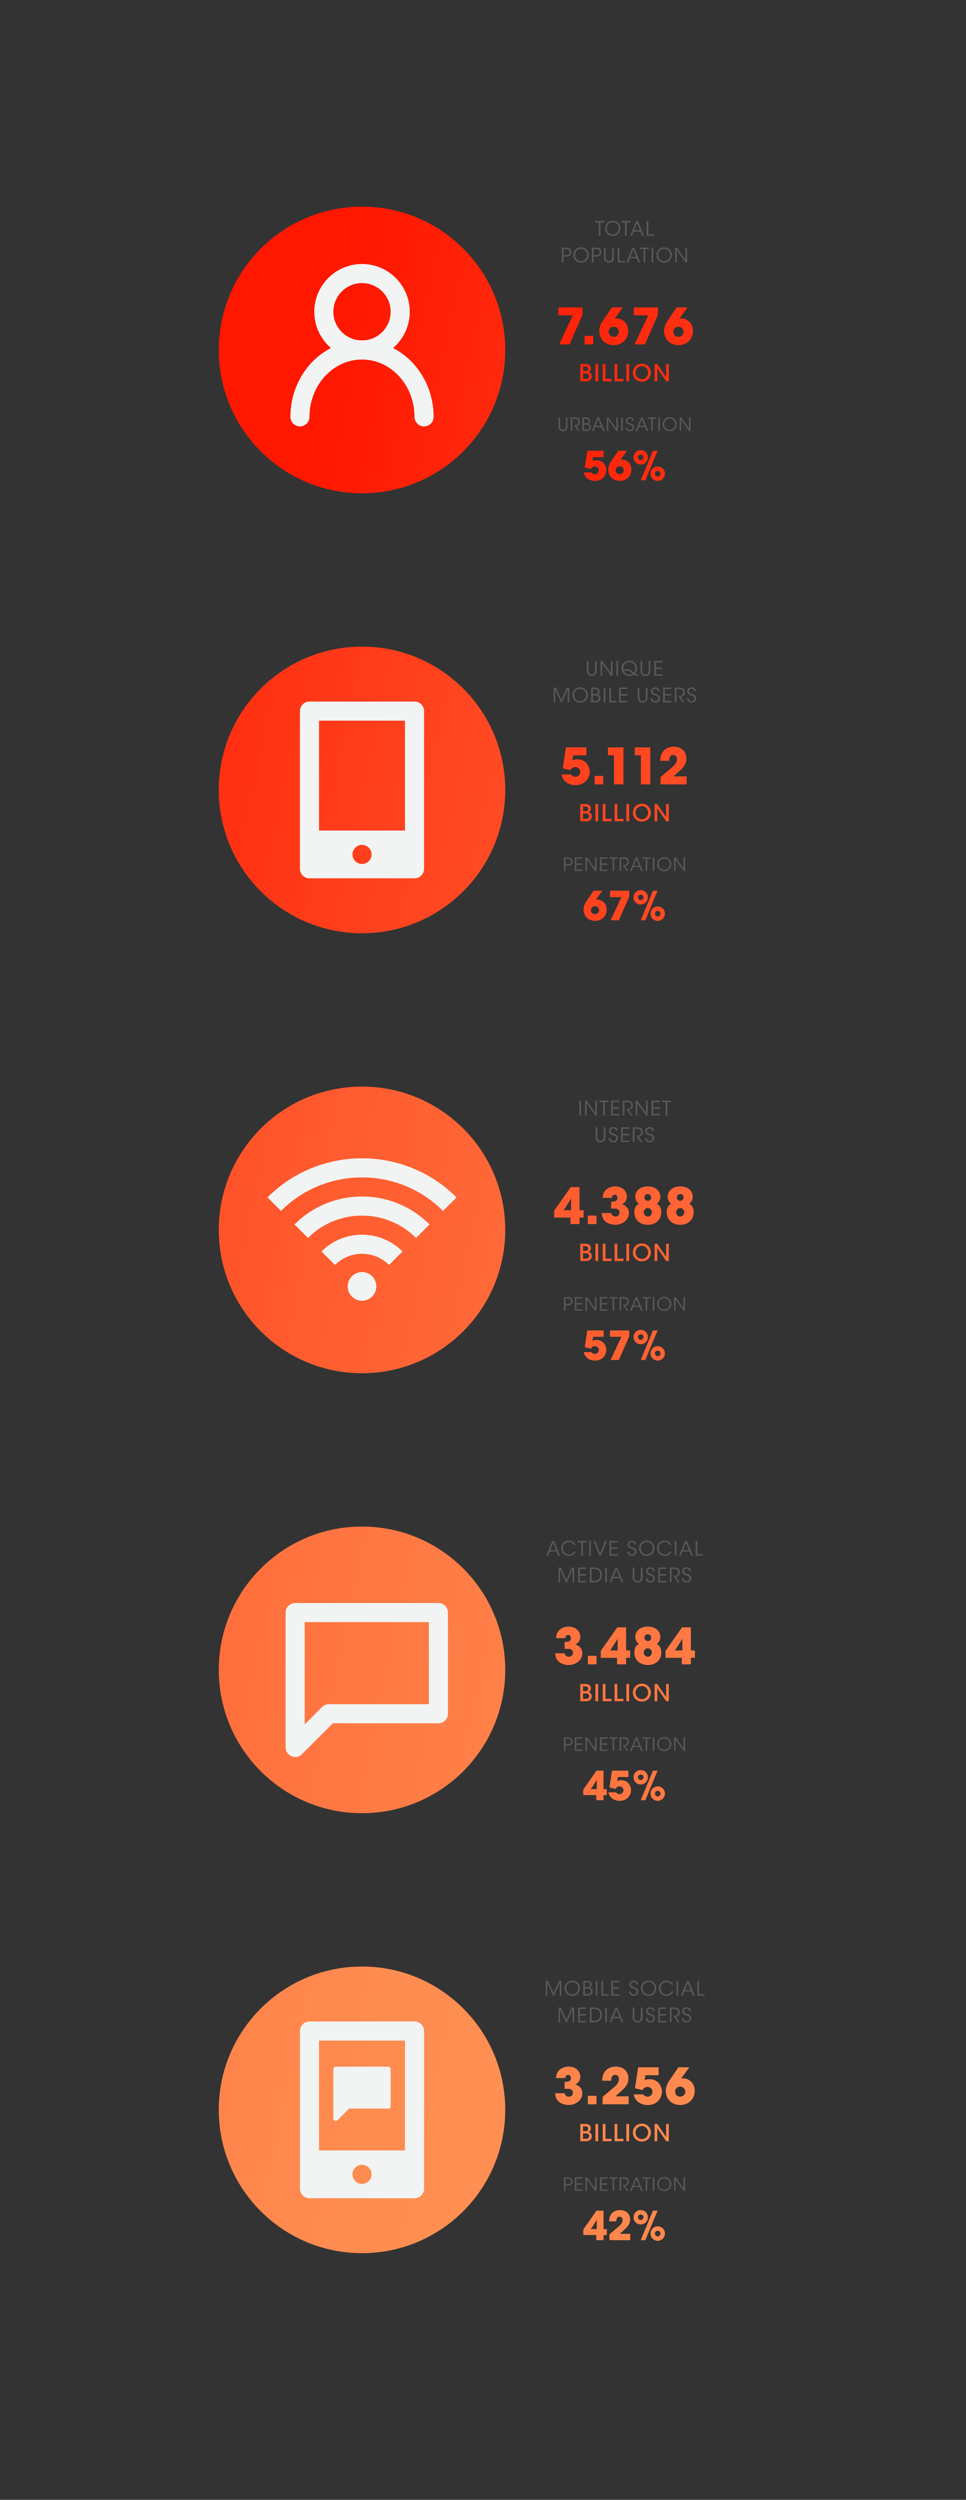 <?xml version="1.0" encoding="utf-8"?>
<!-- Generator: Adobe Illustrator 16.0.0, SVG Export Plug-In . SVG Version: 6.00 Build 0)  -->
<!DOCTYPE svg PUBLIC "-//W3C//DTD SVG 1.1//EN" "http://www.w3.org/Graphics/SVG/1.1/DTD/svg11.dtd">
<svg version="1.1" id="Layer_1" xmlns="http://www.w3.org/2000/svg" xmlns:xlink="http://www.w3.org/1999/xlink" x="0px" y="0px"
	 width="290px" height="750px" viewBox="0 0 290 750" enable-background="new 0 0 290 750" xml:space="preserve">
<rect x="0" y="0" width="290" height="750" fill="#333333" stroke="none"/>
<g>
	<g>
		<g>
			<path fill="#58595B" d="M179.764,66.732h-1.09v-0.438h2.686v0.438h-1.098v4h-0.498V66.732z"/>
			<path fill="#58595B" d="M181.637,68.525c0-1.367,1.062-2.309,2.314-2.309c1.303,0,2.314,0.995,2.314,2.297
				c0,1.301-1.006,2.297-2.314,2.297c-1.312,0-2.314-1.014-2.314-2.279V68.525z M182.135,68.513c0,1.043,0.785,1.859,1.822,1.859
				c1.051,0,1.818-0.846,1.818-1.859s-0.768-1.859-1.824-1.859c-1.043,0-1.816,0.828-1.816,1.854V68.513z"/>
			<path fill="#58595B" d="M187.643,66.732h-1.092v-0.438h2.688v0.438h-1.098v4h-0.498V66.732z"/>
			<path fill="#58595B" d="M189.707,70.732h-0.535l1.854-4.438h0.48l1.834,4.438h-0.539l-0.516-1.247h-2.068L189.707,70.732z
				 M191.248,66.852l-0.883,2.225h1.77L191.248,66.852z"/>
			<path fill="#58595B" d="M194.135,66.294h0.498v4h1.691v0.438h-2.189V66.294z"/>
		</g>
		<g>
			<path fill="#58595B" d="M169.84,74.292c0.623,0,0.918,0.072,1.193,0.282c0.293,0.228,0.475,0.642,0.475,1.055
				c0,0.42-0.188,0.846-0.457,1.056c-0.293,0.228-0.594,0.3-1.168,0.3h-0.715v1.745h-0.498v-4.438H169.84z M169.168,76.547h0.707
				c0.373,0,0.6-0.042,0.822-0.187c0.191-0.125,0.33-0.407,0.33-0.719c0-0.318-0.139-0.6-0.336-0.726
				c-0.223-0.145-0.449-0.187-0.828-0.187h-0.695V76.547z"/>
			<path fill="#58595B" d="M172.115,76.523c0-1.367,1.061-2.309,2.314-2.309c1.301,0,2.314,0.995,2.314,2.297
				c0,1.301-1.008,2.297-2.314,2.297c-1.314,0-2.314-1.014-2.314-2.279V76.523z M172.611,76.511c0,1.043,0.787,1.859,1.824,1.859
				c1.049,0,1.816-0.846,1.816-1.859s-0.768-1.859-1.822-1.859c-1.043,0-1.818,0.828-1.818,1.854V76.511z"/>
			<path fill="#58595B" d="M178.852,74.292c0.623,0,0.918,0.072,1.193,0.282c0.293,0.228,0.475,0.642,0.475,1.055
				c0,0.42-0.188,0.846-0.457,1.056c-0.293,0.228-0.594,0.3-1.168,0.3h-0.715v1.745h-0.498v-4.438H178.852z M178.18,76.547h0.707
				c0.373,0,0.6-0.042,0.822-0.187c0.191-0.125,0.33-0.407,0.33-0.719c0-0.318-0.139-0.6-0.336-0.726
				c-0.223-0.145-0.449-0.187-0.828-0.187h-0.695V76.547z"/>
			<path fill="#58595B" d="M181.822,74.292v2.812c0,0.336,0,0.594,0.209,0.894c0.156,0.222,0.451,0.372,0.775,0.372
				c0.316,0,0.611-0.145,0.76-0.366c0.211-0.294,0.211-0.552,0.211-0.899v-2.812h0.492v2.812c0.006,0.516-0.061,1.025-0.504,1.367
				c-0.246,0.21-0.576,0.336-0.959,0.336c-0.312,0-0.703-0.09-0.979-0.336c-0.467-0.378-0.504-0.882-0.504-1.367v-2.812H181.822z"/>
			<path fill="#58595B" d="M185.459,74.292h0.496v4h1.691v0.438h-2.188V74.292z"/>
			<path fill="#58595B" d="M188.555,78.73h-0.535l1.854-4.438h0.48l1.834,4.438h-0.539l-0.516-1.247h-2.068L188.555,78.73z
				 M190.096,74.85l-0.883,2.225h1.77L190.096,74.85z"/>
			<path fill="#58595B" d="M193.215,74.73h-1.09v-0.438h2.686v0.438h-1.098v4h-0.498V74.73z"/>
			<path fill="#58595B" d="M195.598,74.292h0.492v4.438h-0.492V74.292z"/>
			<path fill="#58595B" d="M197.074,76.523c0-1.367,1.061-2.309,2.314-2.309c1.301,0,2.314,0.995,2.314,2.297
				c0,1.301-1.008,2.297-2.314,2.297c-1.312,0-2.314-1.014-2.314-2.279V76.523z M197.572,76.511c0,1.043,0.785,1.859,1.822,1.859
				c1.049,0,1.816-0.846,1.816-1.859s-0.768-1.859-1.822-1.859c-1.043,0-1.816,0.828-1.816,1.854V76.511z"/>
			<path fill="#58595B" d="M205.797,77.999l-0.006-3.706h0.479v4.438h-0.479l-2.633-3.736l0.012,3.736h-0.48v-4.438h0.504
				L205.797,77.999z"/>
		</g>
		
			<linearGradient id="SVGID_1_" gradientUnits="userSpaceOnUse" x1="1.089" y1="591.59" x2="2.089" y2="591.59" gradientTransform="matrix(645.77 130.21 130.21 -645.77 -77590 381978)">
			<stop  offset="0" style="stop-color:#FF1700"/>
			<stop  offset="0.102" style="stop-color:#FF3213"/>
			<stop  offset="0.277" style="stop-color:#FF5C2F"/>
			<stop  offset="0.436" style="stop-color:#FF7943"/>
			<stop  offset="0.573" style="stop-color:#FF8C50"/>
			<stop  offset="0.67" style="stop-color:#FF9254"/>
			<stop  offset="1" style="stop-color:#FF9254"/>
		</linearGradient>
		<path fill="url(#SVGID_1_)" d="M174.875,92.232v2.175l-3.9,8.925h-3.119l4.094-8.715h-4.305v-2.385H174.875z M178.1,103.332
			h-2.594v-2.55h2.594V103.332z M186.98,92.232l-2.01,2.745c-0.137,0.195-0.285,0.39-0.436,0.601c0.014,0.015,0.359-0.03,0.57-0.03
			c1.619,0,3.494,1.245,3.494,3.765c0,2.535-1.965,4.229-4.305,4.229c-1.395,0-2.686-0.51-3.436-1.5
			c-0.705-0.795-0.945-1.935-0.945-2.789c0-1.125,0.467-2.115,1.021-2.971l2.76-4.05H186.98z M182.705,99.522
			c0,1.02,0.811,1.53,1.5,1.53c0.84,0,1.561-0.615,1.561-1.5c0-0.721-0.541-1.516-1.561-1.516c-0.9,0-1.5,0.69-1.5,1.471V99.522z
			 M197.525,92.232v2.175l-3.9,8.925h-3.121l4.096-8.715h-4.305v-2.385H197.525z M206.42,92.232l-2.01,2.745
			c-0.135,0.195-0.285,0.39-0.436,0.601c0.016,0.015,0.359-0.03,0.57-0.03c1.619,0,3.494,1.245,3.494,3.765
			c0,2.535-1.965,4.229-4.305,4.229c-1.395,0-2.686-0.51-3.436-1.5c-0.703-0.795-0.943-1.935-0.943-2.789
			c0-1.125,0.465-2.115,1.02-2.971l2.76-4.05H206.42z M202.145,99.522c0,1.02,0.811,1.53,1.5,1.53c0.84,0,1.561-0.615,1.561-1.5
			c0-0.721-0.541-1.516-1.561-1.516c-0.9,0-1.5,0.69-1.5,1.471V99.522z"/>
		
			<linearGradient id="SVGID_2_" gradientUnits="userSpaceOnUse" x1="1.089" y1="591.592" x2="2.089" y2="591.592" gradientTransform="matrix(645.77 130.21 130.21 -645.77 -77590 382021)">
			<stop  offset="0" style="stop-color:#FF1700"/>
			<stop  offset="0.102" style="stop-color:#FF3213"/>
			<stop  offset="0.277" style="stop-color:#FF5C2F"/>
			<stop  offset="0.436" style="stop-color:#FF7943"/>
			<stop  offset="0.573" style="stop-color:#FF8C50"/>
			<stop  offset="0.67" style="stop-color:#FF9254"/>
			<stop  offset="1" style="stop-color:#FF9254"/>
		</linearGradient>
		<path fill="url(#SVGID_2_)" d="M181.223,135.237v1.907h-3.166l-0.191,1.211c0.238-0.132,0.504-0.264,1.199-0.264
			c2.098,0,2.961,1.751,2.961,2.975c0,1.354-1.02,3.226-3.406,3.226c-1.906,0-3.117-1.151-3.381-2.555h2.279
			c0.203,0.276,0.574,0.552,1.043,0.552c0.646,0,1.199-0.527,1.199-1.175c0-0.576-0.42-1.164-1.211-1.164
			c-0.445,0-0.9,0.168-1.164,0.768l-1.836-0.455l0.768-5.025H181.223z M188.242,135.237l-1.607,2.194
			c-0.107,0.156-0.227,0.312-0.348,0.48c0.014,0.012,0.289-0.024,0.457-0.024c1.295,0,2.795,0.995,2.795,3.011
			c0,2.026-1.572,3.382-3.443,3.382c-1.115,0-2.146-0.408-2.746-1.199c-0.564-0.636-0.756-1.547-0.756-2.23
			c0-0.9,0.371-1.691,0.816-2.375l2.207-3.238H188.242z M184.824,141.066c0,0.815,0.648,1.223,1.199,1.223
			c0.672,0,1.248-0.491,1.248-1.199c0-0.575-0.432-1.211-1.248-1.211c-0.719,0-1.199,0.552-1.199,1.175V141.066z M190.189,137.215
			c0-1.188,0.973-2.158,2.158-2.158c1.201,0,2.16,0.971,2.16,2.171c0,1.199-0.973,2.158-2.16,2.158
			c-1.174,0-2.158-0.959-2.158-2.158V137.215z M191.521,137.24c0,0.432,0.371,0.815,0.826,0.815c0.434,0,0.828-0.359,0.828-0.84
			c0-0.468-0.371-0.827-0.828-0.827c-0.455,0-0.826,0.359-0.826,0.84V137.24z M193.729,144.112h-1.381l3.672-8.875h1.391
			L193.729,144.112z M195.287,142.109c0-1.188,0.971-2.159,2.17-2.159c1.188,0,2.16,0.972,2.16,2.171
			c0,1.212-0.996,2.171-2.16,2.171c-1.174,0-2.17-0.947-2.17-2.171V142.109z M196.619,142.133c0,0.443,0.371,0.827,0.838,0.827
			c0.445,0,0.828-0.372,0.828-0.84c0-0.479-0.383-0.839-0.828-0.839c-0.479,0-0.838,0.384-0.838,0.839V142.133z"/>
		
			<linearGradient id="SVGID_3_" gradientUnits="userSpaceOnUse" x1="1.088" y1="591.568" x2="2.1" y2="591.568" gradientTransform="matrix(645.77 130.21 130.21 -645.77 -77590 381978)">
			<stop  offset="0" style="stop-color:#FF1700"/>
			<stop  offset="0.102" style="stop-color:#FF3213"/>
			<stop  offset="0.277" style="stop-color:#FF5C2F"/>
			<stop  offset="0.436" style="stop-color:#FF7943"/>
			<stop  offset="0.573" style="stop-color:#FF8C50"/>
			<stop  offset="0.67" style="stop-color:#FF9254"/>
			<stop  offset="1" style="stop-color:#FF9254"/>
		</linearGradient>
		<path fill="url(#SVGID_3_)" d="M174.205,109.229h1.547c0.49,0,0.848,0.098,1.1,0.28c0.379,0.231,0.525,0.638,0.525,1.051
			c0,0.546-0.287,0.89-0.658,1.085c0.896,0.287,0.945,1.051,0.945,1.282c-0.006,0.511-0.23,0.945-0.631,1.184
			c-0.363,0.252-0.672,0.301-1.309,0.301h-1.52V109.229z M175.031,111.379h0.68c0.188,0,0.377-0.015,0.525-0.084
			c0.258-0.141,0.35-0.364,0.35-0.638c0-0.315-0.168-0.525-0.35-0.609c-0.127-0.062-0.287-0.091-0.547-0.091h-0.658V111.379z
			 M175.031,113.683h0.834c0.168,0,0.377-0.014,0.553-0.084c0.252-0.111,0.447-0.329,0.455-0.721c0-0.357-0.189-0.603-0.455-0.715
			c-0.203-0.084-0.371-0.091-0.623-0.091h-0.764V113.683z M178.748,109.229h0.826v5.183h-0.826V109.229z M180.945,109.229h0.826
			v4.454h1.828v0.729h-2.654V109.229z M184.502,109.229h0.826v4.454h1.828v0.729h-2.654V109.229z M188.037,109.229h0.826v5.183
			h-0.826V109.229z M189.982,111.848c0-1.632,1.254-2.717,2.711-2.717c1.547,0,2.717,1.197,2.717,2.689
			c0,1.491-1.17,2.689-2.725,2.689c-1.562,0-2.703-1.226-2.703-2.655V111.848z M190.801,111.821c0,1.078,0.799,1.961,1.906,1.961
			c1.127,0,1.877-0.945,1.877-1.954c0-1.016-0.75-1.969-1.885-1.969c-1.127,0-1.898,0.911-1.898,1.954V111.821z M199.986,113.172
			l-0.014-3.943h0.799v5.183h-0.756l-2.711-3.95l0.014,3.95h-0.799v-5.183h0.777L199.986,113.172z"/>
		<g>
			<path fill="#58595B" d="M168.119,125.238v2.576c0,0.308,0,0.543,0.191,0.818c0.143,0.203,0.412,0.34,0.709,0.34
				c0.291,0,0.561-0.131,0.697-0.335c0.191-0.269,0.191-0.505,0.191-0.823v-2.576h0.451v2.576c0.006,0.472-0.055,0.939-0.461,1.252
				c-0.227,0.192-0.527,0.308-0.879,0.308c-0.285,0-0.643-0.082-0.896-0.308c-0.428-0.346-0.461-0.808-0.461-1.252v-2.576H168.119z"
				/>
		</g>
		<g>
			<path fill="#58595B" d="M171.354,125.238h1.059c0.639,0,0.934,0.076,1.143,0.208c0.33,0.198,0.555,0.632,0.555,1.094
				c0.006,0.274-0.07,0.565-0.24,0.796c-0.242,0.33-0.533,0.406-0.906,0.445l1.01,1.521h-0.494l-1.148-1.774h0.133
				c0.285,0,0.68-0.005,0.9-0.209c0.215-0.208,0.307-0.456,0.307-0.747c0-0.302-0.148-0.62-0.4-0.785
				c-0.203-0.132-0.455-0.148-0.824-0.148h-0.637v3.664h-0.455V125.238z"/>
			<path fill="#58595B" d="M174.84,125.238h1.07c0.369,0,0.621,0.065,0.803,0.191c0.33,0.188,0.439,0.527,0.439,0.847
				c0,0.478-0.27,0.72-0.545,0.862c0.73,0.225,0.781,0.846,0.781,1.032c-0.006,0.439-0.209,0.77-0.555,0.95
				c-0.242,0.148-0.473,0.182-0.875,0.182h-1.119V125.238z M175.289,126.996h0.615c0.188,0,0.352-0.022,0.479-0.083
				c0.258-0.143,0.33-0.356,0.33-0.604c0-0.296-0.16-0.5-0.33-0.576c-0.104-0.055-0.242-0.088-0.506-0.094h-0.588V126.996z
				 M175.289,128.901h0.736c0.166,0,0.346-0.017,0.494-0.076c0.242-0.104,0.424-0.313,0.43-0.676c0-0.33-0.176-0.571-0.434-0.687
				c-0.182-0.077-0.32-0.083-0.572-0.083h-0.654V128.901z"/>
		</g>
		<g>
			<path fill="#58595B" d="M178.184,129.302h-0.488l1.697-4.064h0.439l1.68,4.064h-0.494l-0.473-1.143h-1.895L178.184,129.302z
				 M179.596,125.749l-0.809,2.038h1.621L179.596,125.749z"/>
			<path fill="#58595B" d="M185.033,128.632l-0.006-3.395h0.439v4.064h-0.439l-2.412-3.422l0.012,3.422h-0.439v-4.064h0.461
				L185.033,128.632z"/>
			<path fill="#58595B" d="M186.504,125.238h0.451v4.064h-0.451V125.238z"/>
		</g>
		<g>
			<path fill="#58595B" d="M188.254,128.17c0.066,0.676,0.561,0.818,0.812,0.818c0.424,0,0.812-0.323,0.812-0.774
				c0-0.571-0.488-0.697-0.961-0.852c-0.33-0.099-1.037-0.308-1.037-1.076c-0.012-0.72,0.588-1.121,1.207-1.121
				c0.506,0,1.088,0.28,1.154,1.05h-0.451c-0.049-0.264-0.18-0.665-0.719-0.665c-0.406,0-0.742,0.274-0.742,0.697
				c-0.006,0.495,0.396,0.615,1.012,0.824c0.385,0.148,0.988,0.363,0.988,1.109c0,0.665-0.5,1.192-1.258,1.192
				c-0.682,0-1.246-0.429-1.275-1.203H188.254z"/>
		</g>
		<g>
			<path fill="#58595B" d="M191.289,129.302h-0.488l1.697-4.064h0.439l1.682,4.064h-0.494l-0.473-1.143h-1.896L191.289,129.302z
				 M192.701,125.749l-0.807,2.038h1.619L192.701,125.749z"/>
			<path fill="#58595B" d="M195.508,125.638h-1v-0.4h2.461v0.4h-1.006v3.664h-0.455V125.638z"/>
			<path fill="#58595B" d="M197.637,125.238h0.451v4.064h-0.451V125.238z"/>
			<path fill="#58595B" d="M198.936,127.281c0-1.252,0.973-2.115,2.119-2.115c1.193,0,2.121,0.912,2.121,2.104
				c0,1.191-0.922,2.104-2.121,2.104c-1.203,0-2.119-0.929-2.119-2.087V127.281z M199.391,127.27c0,0.956,0.721,1.702,1.67,1.702
				c0.961,0,1.664-0.774,1.664-1.702c0-0.929-0.703-1.703-1.67-1.703c-0.955,0-1.664,0.758-1.664,1.697V127.27z"/>
			<path fill="#58595B" d="M206.873,128.632l-0.006-3.395h0.439v4.064h-0.439l-2.41-3.422l0.01,3.422h-0.439v-4.064h0.461
				L206.873,128.632z"/>
		</g>
	</g>
	<g>
		<g>
			<path fill="#58595B" d="M176.672,198.294v2.812c0,0.336,0,0.594,0.209,0.894c0.156,0.222,0.451,0.372,0.773,0.372
				c0.318,0,0.611-0.145,0.762-0.366c0.211-0.294,0.211-0.552,0.211-0.899v-2.812h0.49v2.812c0.008,0.516-0.059,1.025-0.502,1.367
				c-0.246,0.21-0.576,0.336-0.961,0.336c-0.311,0-0.701-0.09-0.977-0.336c-0.469-0.378-0.504-0.882-0.504-1.367v-2.812H176.672z"/>
			<path fill="#58595B" d="M183.408,202l-0.006-3.706h0.479v4.438h-0.479l-2.633-3.736l0.012,3.736h-0.48v-4.438h0.504L183.408,202z
				"/>
			<path fill="#58595B" d="M185.066,198.294h0.49v4.438h-0.49V198.294z"/>
			<path fill="#58595B" d="M191.555,202.81c-0.131-0.012-0.252-0.024-0.359-0.042c-0.475-0.061-0.707-0.21-0.936-0.366
				c-0.318,0.21-0.785,0.414-1.332,0.414c-1.42,0-2.326-1.109-2.326-2.297c0-1.271,0.99-2.303,2.314-2.303
				c1.326,0,2.32,1.02,2.32,2.285c0,0.894-0.432,1.367-0.629,1.589c0.27,0.174,0.51,0.252,0.947,0.3V202.81z M188.91,198.654
				c-0.953,0-1.727,0.708-1.787,1.709c-0.006,0.271,0.031,0.438,0.066,0.559c0.203-0.066,0.492-0.162,0.906-0.162
				c0.432,0,0.832,0.102,1.193,0.317c0.227,0.132,0.342,0.229,0.922,0.702c0.355-0.324,0.535-0.78,0.535-1.277
				c0-1.08-0.822-1.848-1.83-1.848H188.91z M188.934,202.378c0.42,0,0.787-0.162,0.967-0.294c-0.121-0.114-0.576-0.468-0.611-0.504
				c-0.396-0.27-0.805-0.396-1.248-0.396c-0.354,0-0.57,0.078-0.762,0.149c0.42,0.882,1.242,1.044,1.648,1.044H188.934z"/>
			<path fill="#58595B" d="M192.793,198.294v2.812c0,0.336,0,0.594,0.209,0.894c0.156,0.222,0.451,0.372,0.775,0.372
				c0.316,0,0.611-0.145,0.76-0.366c0.211-0.294,0.211-0.552,0.211-0.899v-2.812h0.492v2.812c0.006,0.516-0.061,1.025-0.504,1.367
				c-0.246,0.21-0.576,0.336-0.959,0.336c-0.312,0-0.703-0.09-0.979-0.336c-0.467-0.378-0.504-0.882-0.504-1.367v-2.812H192.793z"/>
			<path fill="#58595B" d="M196.424,198.294h2.459v0.438h-1.967v1.541h1.955v0.438h-1.955v1.583h1.967v0.438h-2.459V198.294z"/>
		</g>
		<g>
			<path fill="#58595B" d="M166.209,210.73v-4.438h0.695l1.643,3.724l1.637-3.724h0.695v4.438h-0.467l0.012-3.946l-1.721,3.946
				h-0.318l-1.727-3.946l0.012,3.946H166.209z"/>
			<path fill="#58595B" d="M171.859,208.523c0-1.367,1.062-2.309,2.316-2.309c1.301,0,2.314,0.995,2.314,2.297
				c0,1.301-1.008,2.297-2.314,2.297c-1.314,0-2.316-1.014-2.316-2.279V208.523z M172.357,208.511c0,1.043,0.785,1.859,1.824,1.859
				c1.049,0,1.816-0.846,1.816-1.859s-0.768-1.859-1.822-1.859c-1.045,0-1.818,0.828-1.818,1.854V208.511z"/>
		</g>
		<g>
			<path fill="#58595B" d="M177.477,206.292h1.168c0.402,0,0.678,0.072,0.877,0.21c0.359,0.204,0.479,0.575,0.479,0.924
				c0,0.521-0.293,0.785-0.594,0.941c0.799,0.245,0.852,0.923,0.852,1.127c-0.006,0.479-0.227,0.84-0.605,1.037
				c-0.264,0.162-0.516,0.198-0.953,0.198h-1.223V206.292z M177.967,208.211h0.672c0.205,0,0.385-0.024,0.521-0.09
				c0.283-0.156,0.361-0.39,0.361-0.66c0-0.323-0.174-0.545-0.361-0.629c-0.113-0.061-0.264-0.097-0.551-0.103h-0.643V208.211z
				 M177.967,210.292h0.805c0.18,0,0.377-0.019,0.539-0.084c0.264-0.114,0.463-0.342,0.469-0.738c0-0.359-0.193-0.623-0.475-0.749
				c-0.197-0.084-0.348-0.09-0.623-0.09h-0.715V210.292z"/>
		</g>
		<g>
			<path fill="#58595B" d="M181.227,206.292h0.49v4.438h-0.49V206.292z"/>
			<path fill="#58595B" d="M182.918,206.292h0.498v4h1.691v0.438h-2.189V206.292z"/>
			<path fill="#58595B" d="M185.875,206.292h2.459v0.438h-1.967v1.541h1.955v0.438h-1.955v1.583h1.967v0.438h-2.459V206.292z"/>
			<path fill="#58595B" d="M191.936,206.292v2.812c0,0.336,0,0.594,0.209,0.894c0.156,0.222,0.451,0.372,0.773,0.372
				c0.318,0,0.611-0.145,0.762-0.366c0.211-0.294,0.211-0.552,0.211-0.899v-2.812h0.49v2.812c0.008,0.516-0.059,1.025-0.502,1.367
				c-0.246,0.21-0.576,0.336-0.961,0.336c-0.311,0-0.701-0.09-0.977-0.336c-0.469-0.378-0.504-0.882-0.504-1.367v-2.812H191.936z"/>
		</g>
		<g>
			<path fill="#58595B" d="M195.848,209.495c0.072,0.737,0.611,0.894,0.889,0.894c0.461,0,0.887-0.354,0.887-0.846
				c0-0.623-0.533-0.762-1.049-0.93c-0.361-0.107-1.135-0.336-1.135-1.175c-0.012-0.786,0.643-1.224,1.32-1.224
				c0.551,0,1.188,0.306,1.26,1.146h-0.492c-0.055-0.288-0.199-0.726-0.785-0.726c-0.445,0-0.811,0.3-0.811,0.762
				c-0.006,0.539,0.432,0.672,1.104,0.899c0.42,0.162,1.08,0.396,1.08,1.211c0,0.726-0.547,1.302-1.373,1.302
				c-0.744,0-1.361-0.468-1.393-1.313H195.848z"/>
		</g>
		<g>
			<path fill="#58595B" d="M199.082,206.292h2.459v0.438h-1.967v1.541h1.955v0.438h-1.955v1.583h1.967v0.438h-2.459V206.292z"/>
		</g>
		<g>
			<path fill="#58595B" d="M202.586,206.292h1.158c0.695,0,1.02,0.084,1.246,0.228c0.359,0.216,0.605,0.689,0.605,1.193
				c0.006,0.3-0.078,0.618-0.264,0.87c-0.264,0.359-0.582,0.443-0.988,0.485l1.104,1.661h-0.541l-1.252-1.937h0.143
				c0.312,0,0.744-0.007,0.984-0.229c0.234-0.228,0.336-0.497,0.336-0.815c0-0.33-0.162-0.678-0.438-0.857
				c-0.223-0.144-0.498-0.162-0.9-0.162h-0.695v4h-0.498V206.292z"/>
			<path fill="#58595B" d="M206.732,209.495c0.07,0.737,0.611,0.894,0.887,0.894c0.461,0,0.887-0.354,0.887-0.846
				c0-0.623-0.533-0.762-1.049-0.93c-0.359-0.107-1.133-0.336-1.133-1.175c-0.012-0.786,0.641-1.224,1.318-1.224
				c0.553,0,1.188,0.306,1.26,1.146h-0.492c-0.053-0.288-0.197-0.726-0.785-0.726c-0.443,0-0.809,0.3-0.809,0.762
				c-0.006,0.539,0.432,0.672,1.104,0.899c0.418,0.162,1.078,0.396,1.078,1.211c0,0.726-0.545,1.302-1.373,1.302
				c-0.744,0-1.361-0.468-1.391-1.313H206.732z"/>
		</g>
		
			<linearGradient id="SVGID_4_" gradientUnits="userSpaceOnUse" x1="1.013" y1="591.393" x2="2.013" y2="591.393" gradientTransform="matrix(645.77 130.21 130.21 -645.77 -77590 381978)">
			<stop  offset="0" style="stop-color:#FF1700"/>
			<stop  offset="0.102" style="stop-color:#FF3213"/>
			<stop  offset="0.277" style="stop-color:#FF5C2F"/>
			<stop  offset="0.436" style="stop-color:#FF7943"/>
			<stop  offset="0.573" style="stop-color:#FF8C50"/>
			<stop  offset="0.67" style="stop-color:#FF9254"/>
			<stop  offset="1" style="stop-color:#FF9254"/>
		</linearGradient>
		<path fill="url(#SVGID_4_)" d="M176.045,224.232v2.385h-3.961l-0.238,1.516c0.299-0.165,0.629-0.33,1.5-0.33
			c2.625,0,3.703,2.189,3.703,3.72c0,1.695-1.273,4.035-4.26,4.035c-2.385,0-3.898-1.44-4.229-3.195h2.85
			c0.254,0.345,0.721,0.69,1.305,0.69c0.811,0,1.5-0.66,1.5-1.471c0-0.72-0.525-1.454-1.516-1.454c-0.555,0-1.125,0.21-1.455,0.96
			l-2.295-0.57l0.961-6.285H176.045z M181.1,235.332h-2.594v-2.55h2.594V235.332z M184.324,226.617h-1.814v-2.385h4.65v11.1h-2.836
			V226.617z M192.395,226.617h-1.814v-2.385h4.65v11.1h-2.836V226.617z M198.305,233.126c1.006-0.84,1.994-1.68,2.984-2.52
			c1.17-0.975,1.936-1.649,1.936-2.85c0-0.885-0.51-1.245-1.186-1.245c-0.975,0-1.125,0.945-1.139,1.755h-2.701
			c0.031-0.72,0.061-1.635,0.66-2.55c0.945-1.47,2.609-1.695,3.42-1.695c2.475,0,3.779,1.65,3.779,3.436
			c0,1.35-0.404,2.324-1.828,3.63c-0.676,0.614-1.352,1.229-2.041,1.859h3.945v2.385h-7.83V233.126z"/>
		
			<linearGradient id="SVGID_5_" gradientUnits="userSpaceOnUse" x1="1.015" y1="591.394" x2="2.002" y2="591.394" gradientTransform="matrix(645.77 130.21 130.21 -645.77 -77590 382021)">
			<stop  offset="0" style="stop-color:#FF1700"/>
			<stop  offset="0.102" style="stop-color:#FF3213"/>
			<stop  offset="0.277" style="stop-color:#FF5C2F"/>
			<stop  offset="0.436" style="stop-color:#FF7943"/>
			<stop  offset="0.573" style="stop-color:#FF8C50"/>
			<stop  offset="0.67" style="stop-color:#FF9254"/>
			<stop  offset="1" style="stop-color:#FF9254"/>
		</linearGradient>
		<path fill="url(#SVGID_5_)" d="M180.826,267.236l-1.607,2.195c-0.107,0.156-0.227,0.312-0.348,0.48
			c0.014,0.012,0.289-0.025,0.457-0.025c1.295,0,2.795,0.996,2.795,3.012c0,2.025-1.572,3.381-3.443,3.381
			c-1.115,0-2.146-0.408-2.746-1.199c-0.564-0.635-0.756-1.547-0.756-2.23c0-0.9,0.371-1.691,0.816-2.375l2.207-3.238H180.826z
			 M177.408,273.066c0,0.814,0.648,1.223,1.199,1.223c0.672,0,1.248-0.492,1.248-1.199c0-0.576-0.432-1.211-1.248-1.211
			c-0.719,0-1.199,0.551-1.199,1.174V273.066z M188.902,267.236v1.74l-3.119,7.135h-2.494l3.275-6.967h-3.443v-1.908H188.902z
			 M190.189,269.215c0-1.188,0.973-2.158,2.158-2.158c1.201,0,2.16,0.971,2.16,2.172c0,1.199-0.973,2.158-2.16,2.158
			c-1.174,0-2.158-0.959-2.158-2.158V269.215z M191.521,269.24c0,0.432,0.371,0.814,0.826,0.814c0.434,0,0.828-0.359,0.828-0.84
			c0-0.467-0.371-0.826-0.828-0.826c-0.455,0-0.826,0.359-0.826,0.84V269.24z M193.729,276.111h-1.381l3.67-8.875h1.393
			L193.729,276.111z M195.287,274.109c0-1.188,0.971-2.16,2.17-2.16c1.188,0,2.16,0.973,2.16,2.172c0,1.211-0.996,2.17-2.16,2.17
			c-1.174,0-2.17-0.947-2.17-2.17V274.109z M196.619,274.133c0,0.443,0.371,0.828,0.838,0.828c0.445,0,0.828-0.373,0.828-0.84
			c0-0.48-0.383-0.84-0.828-0.84c-0.479,0-0.838,0.385-0.838,0.84V274.133z"/>
		
			<linearGradient id="SVGID_6_" gradientUnits="userSpaceOnUse" x1="1.013" y1="591.372" x2="2.013" y2="591.372" gradientTransform="matrix(645.77 130.21 130.21 -645.77 -77590 381978)">
			<stop  offset="0" style="stop-color:#FF1700"/>
			<stop  offset="0.102" style="stop-color:#FF3213"/>
			<stop  offset="0.277" style="stop-color:#FF5C2F"/>
			<stop  offset="0.436" style="stop-color:#FF7943"/>
			<stop  offset="0.573" style="stop-color:#FF8C50"/>
			<stop  offset="0.67" style="stop-color:#FF9254"/>
			<stop  offset="1" style="stop-color:#FF9254"/>
		</linearGradient>
		<path fill="url(#SVGID_6_)" d="M174.205,241.229h1.547c0.49,0,0.848,0.098,1.1,0.279c0.379,0.232,0.525,0.639,0.525,1.051
			c0,0.547-0.287,0.891-0.658,1.086c0.896,0.287,0.945,1.051,0.945,1.281c-0.006,0.512-0.23,0.945-0.631,1.184
			c-0.363,0.252-0.672,0.301-1.309,0.301h-1.52V241.229z M175.031,243.38h0.68c0.188,0,0.377-0.016,0.525-0.084
			c0.258-0.141,0.35-0.365,0.35-0.639c0-0.314-0.168-0.525-0.35-0.609c-0.127-0.062-0.287-0.09-0.547-0.09h-0.658V243.38z
			 M175.031,245.683h0.834c0.168,0,0.377-0.014,0.553-0.084c0.252-0.111,0.447-0.328,0.455-0.721c0-0.357-0.189-0.602-0.455-0.715
			c-0.203-0.084-0.371-0.09-0.623-0.09h-0.764V245.683z M178.748,241.229h0.826v5.182h-0.826V241.229z M180.945,241.229h0.826v4.453
			h1.828v0.729h-2.654V241.229z M184.502,241.229h0.826v4.453h1.828v0.729h-2.654V241.229z M188.037,241.229h0.826v5.182h-0.826
			V241.229z M189.982,243.849c0-1.633,1.254-2.717,2.711-2.717c1.547,0,2.717,1.197,2.717,2.689c0,1.49-1.17,2.689-2.725,2.689
			c-1.562,0-2.703-1.227-2.703-2.656V243.849z M190.801,243.821c0,1.078,0.799,1.961,1.906,1.961c1.127,0,1.877-0.945,1.877-1.955
			c0-1.016-0.75-1.969-1.885-1.969c-1.127,0-1.898,0.912-1.898,1.955V243.821z M199.986,245.173l-0.014-3.943h0.799v5.182h-0.756
			l-2.711-3.949l0.014,3.949h-0.799v-5.182h0.777L199.986,245.173z"/>
		<g>
			<path fill="#58595B" d="M170.363,257.237c0.572,0,0.842,0.066,1.094,0.258c0.27,0.209,0.434,0.588,0.434,0.967
				c0,0.385-0.17,0.775-0.416,0.967c-0.27,0.209-0.545,0.275-1.072,0.275h-0.654v1.599h-0.455v-4.065H170.363z M169.748,259.302
				h0.648c0.342,0,0.551-0.037,0.754-0.17c0.176-0.115,0.301-0.373,0.301-0.658c0-0.291-0.125-0.549-0.307-0.666
				c-0.203-0.131-0.412-0.17-0.758-0.17h-0.639V259.302z"/>
			<path fill="#58595B" d="M172.588,257.237h2.252v0.4h-1.803v1.412h1.791v0.4h-1.791v1.45h1.803v0.402h-2.252V257.237z"/>
			<path fill="#58595B" d="M178.629,260.633l-0.006-3.396h0.439v4.065h-0.439l-2.412-3.423l0.012,3.423h-0.439v-4.065h0.461
				L178.629,260.633z"/>
			<path fill="#58595B" d="M180.1,257.237h2.254v0.4h-1.803v1.412h1.791v0.4h-1.791v1.45h1.803v0.402H180.1V257.237z"/>
			<path fill="#58595B" d="M183.928,257.638h-1v-0.4h2.461v0.4h-1.006v3.665h-0.455V257.638z"/>
		</g>
		<g>
			<path fill="#58595B" d="M186.02,257.237h1.059c0.639,0,0.934,0.076,1.143,0.209c0.33,0.197,0.555,0.631,0.555,1.094
				c0.006,0.273-0.07,0.564-0.24,0.795c-0.242,0.33-0.533,0.406-0.906,0.445l1.01,1.522h-0.494l-1.148-1.774h0.133
				c0.285,0,0.68-0.006,0.9-0.209c0.215-0.209,0.307-0.457,0.307-0.748c0-0.301-0.148-0.619-0.4-0.785
				c-0.203-0.131-0.455-0.148-0.824-0.148h-0.637v3.665h-0.455V257.237z"/>
		</g>
		<g>
			<path fill="#58595B" d="M189.631,261.303h-0.488l1.697-4.065h0.439l1.682,4.065h-0.494l-0.473-1.143h-1.896L189.631,261.303z
				 M191.043,257.749l-0.807,2.037h1.619L191.043,257.749z"/>
			<path fill="#58595B" d="M193.85,257.638h-1v-0.4h2.461v0.4h-1.006v3.665h-0.455V257.638z"/>
			<path fill="#58595B" d="M195.979,257.237h0.451v4.065h-0.451V257.237z"/>
			<path fill="#58595B" d="M197.277,259.28c0-1.252,0.973-2.115,2.119-2.115c1.193,0,2.121,0.912,2.121,2.105
				c0,1.19-0.922,2.103-2.121,2.103c-1.203,0-2.119-0.928-2.119-2.087V259.28z M197.732,259.271c0,0.956,0.721,1.702,1.67,1.702
				c0.961,0,1.664-0.775,1.664-1.702c0-0.93-0.703-1.703-1.67-1.703c-0.955,0-1.664,0.758-1.664,1.697V259.271z"/>
			<path fill="#58595B" d="M205.215,260.633l-0.006-3.396h0.439v4.065h-0.439l-2.41-3.423l0.01,3.423h-0.439v-4.065h0.461
				L205.215,260.633z"/>
		</g>
	</g>
	<g>
		<g>
			<path fill="#58595B" d="M173.941,330.217h0.492v4.438h-0.492V330.217z"/>
			<path fill="#58595B" d="M178.732,333.922l-0.006-3.705h0.48v4.438h-0.48l-2.633-3.736l0.014,3.736h-0.48v-4.438h0.504
				L178.732,333.922z"/>
			<path fill="#58595B" d="M181.088,330.654h-1.092v-0.438h2.686v0.438h-1.098v4h-0.496V330.654z"/>
			<path fill="#58595B" d="M183.469,330.217h2.459v0.438h-1.967v1.541h1.955v0.438h-1.955v1.584h1.967v0.438h-2.459V330.217z"/>
		</g>
		<g>
			<path fill="#58595B" d="M186.973,330.217h1.158c0.695,0,1.02,0.084,1.248,0.227c0.359,0.217,0.605,0.689,0.605,1.193
				c0.006,0.301-0.078,0.619-0.264,0.871c-0.264,0.359-0.582,0.443-0.99,0.484l1.104,1.662h-0.539l-1.254-1.938h0.145
				c0.311,0,0.742-0.006,0.982-0.229c0.234-0.227,0.336-0.496,0.336-0.814c0-0.33-0.162-0.678-0.438-0.857
				c-0.223-0.145-0.498-0.162-0.9-0.162h-0.695v4h-0.498V330.217z"/>
		</g>
		<g>
			<path fill="#58595B" d="M193.943,333.922l-0.006-3.705h0.48v4.438h-0.48l-2.633-3.736l0.014,3.736h-0.48v-4.438h0.504
				L193.943,333.922z"/>
			<path fill="#58595B" d="M195.607,330.217h2.459v0.438H196.1v1.541h1.955v0.438H196.1v1.584h1.967v0.438h-2.459V330.217z"/>
			<path fill="#58595B" d="M199.844,330.654h-1.092v-0.438h2.686v0.438h-1.098v4h-0.496V330.654z"/>
		</g>
		<g>
			<path fill="#58595B" d="M179.312,338.215v2.812c0,0.336,0,0.594,0.209,0.893c0.156,0.223,0.449,0.373,0.773,0.373
				c0.318,0,0.611-0.145,0.762-0.367c0.211-0.293,0.211-0.551,0.211-0.898v-2.812h0.49v2.812c0.006,0.516-0.059,1.025-0.504,1.367
				c-0.244,0.209-0.574,0.336-0.959,0.336c-0.311,0-0.701-0.09-0.977-0.336c-0.469-0.379-0.504-0.883-0.504-1.367v-2.812H179.312z"
				/>
		</g>
		<g>
			<path fill="#58595B" d="M183.223,341.416c0.072,0.738,0.611,0.895,0.889,0.895c0.461,0,0.887-0.354,0.887-0.846
				c0-0.623-0.533-0.762-1.049-0.93c-0.359-0.107-1.135-0.336-1.135-1.176c-0.012-0.785,0.643-1.223,1.32-1.223
				c0.551,0,1.188,0.305,1.26,1.145h-0.492c-0.055-0.287-0.197-0.725-0.785-0.725c-0.443,0-0.811,0.299-0.811,0.762
				c-0.006,0.539,0.432,0.672,1.104,0.898c0.42,0.162,1.08,0.396,1.08,1.211c0,0.727-0.547,1.303-1.373,1.303
				c-0.744,0-1.361-0.469-1.393-1.314H183.223z"/>
		</g>
		<g>
			<path fill="#58595B" d="M186.457,338.215h2.459v0.438h-1.967v1.541h1.955v0.438h-1.955v1.584h1.967v0.438h-2.459V338.215z"/>
		</g>
		<g>
			<path fill="#58595B" d="M189.961,338.215h1.158c0.695,0,1.02,0.084,1.248,0.227c0.359,0.217,0.605,0.689,0.605,1.193
				c0.006,0.301-0.078,0.619-0.264,0.871c-0.264,0.359-0.582,0.443-0.99,0.484l1.104,1.662h-0.539l-1.254-1.938h0.145
				c0.311,0,0.742-0.006,0.982-0.229c0.234-0.227,0.336-0.496,0.336-0.814c0-0.33-0.162-0.678-0.438-0.857
				c-0.223-0.145-0.498-0.162-0.9-0.162h-0.695v4h-0.498V338.215z"/>
			<path fill="#58595B" d="M194.107,341.416c0.072,0.738,0.611,0.895,0.889,0.895c0.461,0,0.887-0.354,0.887-0.846
				c0-0.623-0.533-0.762-1.049-0.93c-0.359-0.107-1.135-0.336-1.135-1.176c-0.012-0.785,0.643-1.223,1.32-1.223
				c0.551,0,1.188,0.305,1.26,1.145h-0.492c-0.055-0.287-0.197-0.725-0.785-0.725c-0.443,0-0.811,0.299-0.811,0.762
				c-0.006,0.539,0.432,0.672,1.104,0.898c0.42,0.162,1.08,0.396,1.08,1.211c0,0.727-0.547,1.303-1.373,1.303
				c-0.744,0-1.361-0.469-1.393-1.314H194.107z"/>
		</g>
		
			<linearGradient id="SVGID_7_" gradientUnits="userSpaceOnUse" x1="0.936" y1="591.197" x2="1.937" y2="591.197" gradientTransform="matrix(645.77 130.21 130.21 -645.77 -77590 381978)">
			<stop  offset="0" style="stop-color:#FF1700"/>
			<stop  offset="0.102" style="stop-color:#FF3213"/>
			<stop  offset="0.277" style="stop-color:#FF5C2F"/>
			<stop  offset="0.436" style="stop-color:#FF7943"/>
			<stop  offset="0.573" style="stop-color:#FF8C50"/>
			<stop  offset="0.67" style="stop-color:#FF9254"/>
			<stop  offset="1" style="stop-color:#FF9254"/>
		</linearGradient>
		<path fill="url(#SVGID_7_)" d="M171.26,365.305h-4.891v-2.07l4.965-7.08h2.641v6.93h1.23v2.221h-1.23v1.949h-2.715V365.305z
			 M171.439,363.084v-3.48l-2.219,3.48H171.439z M179.074,367.254h-2.594v-2.551h2.594V367.254z M180.92,359.395
			c0.029-1.336,0.6-2.189,1.35-2.715c0.75-0.541,1.695-0.736,2.445-0.736c2.16,0,3.48,1.471,3.48,3.031
			c0,1.529-1.066,2.1-1.471,2.324c2.084,0.705,2.084,2.311,2.084,2.686c0,1.934-1.875,3.479-4.109,3.479
			c-1.289,0-2.744-0.494-3.465-1.559c-0.494-0.721-0.57-1.561-0.615-1.965h2.865c0.061,0.254,0.256,1.02,1.275,1.035
			c0.824,0,1.215-0.541,1.215-1.246c0-1.049-1.08-1.125-1.484-1.125h-1.006v-2.084h0.48c0.254,0,1.395,0,1.395-1.111
			c0-0.479-0.225-0.975-0.779-0.975c-0.826,0-0.855,0.691-0.871,0.961H180.92z M190.715,359.02c0-1.486,1.186-3.076,3.766-3.076
			c2.578,0,3.764,1.59,3.764,3.09c0,1.246-0.734,1.83-1.08,2.115c1.051,0.525,1.365,1.531,1.365,2.58
			c0,2.176-1.664,3.734-4.049,3.734c-2.387,0-4.051-1.559-4.051-3.734c0-1.049,0.314-2.055,1.365-2.58
			c-0.346-0.285-1.08-0.869-1.08-2.115V359.02z M193.264,363.729c0,0.57,0.451,1.246,1.217,1.246c0.764,0,1.215-0.676,1.215-1.262
			c0-0.6-0.436-1.273-1.215-1.273c-0.781,0-1.217,0.674-1.217,1.273V363.729z M193.459,359.273c0,0.586,0.48,1.006,1.021,1.006
			c0.539,0,1.02-0.42,1.02-1.02c0-0.602-0.48-1.021-1.02-1.021c-0.541,0-1.021,0.42-1.021,1.021V359.273z M200.436,359.02
			c0-1.486,1.184-3.076,3.764-3.076s3.766,1.59,3.766,3.09c0,1.246-0.736,1.83-1.08,2.115c1.049,0.525,1.365,1.531,1.365,2.58
			c0,2.176-1.666,3.734-4.051,3.734s-4.049-1.559-4.049-3.734c0-1.049,0.314-2.055,1.363-2.58c-0.344-0.285-1.078-0.869-1.078-2.115
			V359.02z M202.984,363.729c0,0.57,0.449,1.246,1.215,1.246s1.215-0.676,1.215-1.262c0-0.6-0.436-1.273-1.215-1.273
			s-1.215,0.674-1.215,1.273V363.729z M203.18,359.273c0,0.586,0.48,1.006,1.02,1.006c0.541,0,1.02-0.42,1.02-1.02
			c0-0.602-0.479-1.021-1.02-1.021c-0.539,0-1.02,0.42-1.02,1.021V359.273z"/>
		
			<linearGradient id="SVGID_8_" gradientUnits="userSpaceOnUse" x1="0.94" y1="591.199" x2="1.927" y2="591.199" gradientTransform="matrix(645.77 130.21 130.21 -645.77 -77590 382021)">
			<stop  offset="0" style="stop-color:#FF1700"/>
			<stop  offset="0.102" style="stop-color:#FF3213"/>
			<stop  offset="0.277" style="stop-color:#FF5C2F"/>
			<stop  offset="0.436" style="stop-color:#FF7943"/>
			<stop  offset="0.573" style="stop-color:#FF8C50"/>
			<stop  offset="0.67" style="stop-color:#FF9254"/>
			<stop  offset="1" style="stop-color:#FF9254"/>
		</linearGradient>
		<path fill="url(#SVGID_8_)" d="M181.223,399.158v1.908h-3.166l-0.193,1.211c0.24-0.133,0.504-0.264,1.201-0.264
			c2.098,0,2.961,1.75,2.961,2.975c0,1.354-1.02,3.225-3.406,3.225c-1.906,0-3.117-1.15-3.381-2.555h2.277
			c0.205,0.277,0.576,0.553,1.045,0.553c0.646,0,1.199-0.527,1.199-1.176c0-0.576-0.42-1.164-1.211-1.164
			c-0.445,0-0.9,0.168-1.164,0.768l-1.836-0.455l0.768-5.025H181.223z M188.902,399.158v1.74l-3.119,7.135h-2.494l3.275-6.967
			h-3.443v-1.908H188.902z M190.189,401.137c0-1.188,0.971-2.158,2.158-2.158c1.199,0,2.16,0.971,2.16,2.172
			c0,1.199-0.973,2.158-2.16,2.158c-1.174,0-2.158-0.959-2.158-2.158V401.137z M191.521,401.162c0,0.432,0.371,0.814,0.826,0.814
			c0.432,0,0.828-0.359,0.828-0.84c0-0.467-0.371-0.826-0.828-0.826c-0.455,0-0.826,0.359-0.826,0.84V401.162z M193.729,408.033
			h-1.381l3.67-8.875h1.393L193.729,408.033z M195.287,406.031c0-1.188,0.971-2.16,2.17-2.16c1.188,0,2.16,0.973,2.16,2.172
			c0,1.211-0.996,2.17-2.16,2.17c-1.176,0-2.17-0.947-2.17-2.17V406.031z M196.617,406.055c0,0.443,0.373,0.828,0.84,0.828
			c0.443,0,0.828-0.373,0.828-0.84c0-0.48-0.385-0.84-0.828-0.84c-0.479,0-0.84,0.385-0.84,0.84V406.055z"/>
		
			<linearGradient id="SVGID_9_" gradientUnits="userSpaceOnUse" x1="0.936" y1="591.176" x2="1.937" y2="591.176" gradientTransform="matrix(645.77 130.21 130.21 -645.77 -77590 381978)">
			<stop  offset="0" style="stop-color:#FF1700"/>
			<stop  offset="0.102" style="stop-color:#FF3213"/>
			<stop  offset="0.277" style="stop-color:#FF5C2F"/>
			<stop  offset="0.436" style="stop-color:#FF7943"/>
			<stop  offset="0.573" style="stop-color:#FF8C50"/>
			<stop  offset="0.67" style="stop-color:#FF9254"/>
			<stop  offset="1" style="stop-color:#FF9254"/>
		</linearGradient>
		<path fill="url(#SVGID_9_)" d="M174.205,373.15h1.547c0.49,0,0.848,0.098,1.1,0.281c0.379,0.23,0.525,0.637,0.525,1.051
			c0,0.545-0.287,0.889-0.658,1.084c0.896,0.287,0.945,1.051,0.945,1.283c-0.008,0.51-0.23,0.945-0.631,1.184
			c-0.363,0.252-0.672,0.301-1.309,0.301h-1.52V373.15z M175.031,375.301h0.68c0.188,0,0.377-0.014,0.523-0.084
			c0.26-0.141,0.352-0.363,0.352-0.637c0-0.316-0.168-0.525-0.352-0.609c-0.125-0.062-0.287-0.092-0.545-0.092h-0.658V375.301z
			 M175.031,377.605h0.832c0.168,0,0.379-0.014,0.555-0.084c0.252-0.111,0.447-0.33,0.455-0.721c0-0.357-0.189-0.604-0.455-0.715
			c-0.203-0.084-0.371-0.092-0.623-0.092h-0.764V377.605z M178.748,373.15h0.826v5.184h-0.826V373.15z M180.945,373.15h0.826v4.455
			h1.828v0.729h-2.654V373.15z M184.502,373.15h0.826v4.455h1.828v0.729h-2.654V373.15z M188.035,373.15h0.828v5.184h-0.828V373.15z
			 M189.982,375.77c0-1.631,1.254-2.717,2.711-2.717c1.547,0,2.717,1.197,2.717,2.689s-1.17,2.689-2.725,2.689
			c-1.562,0-2.703-1.225-2.703-2.654V375.77z M190.801,375.742c0,1.078,0.799,1.961,1.906,1.961c1.127,0,1.877-0.945,1.877-1.953
			c0-1.016-0.75-1.969-1.885-1.969c-1.127,0-1.898,0.91-1.898,1.953V375.742z M199.986,377.094l-0.014-3.943h0.799v5.184h-0.756
			l-2.711-3.951l0.014,3.951h-0.799v-5.184h0.777L199.986,377.094z"/>
		<g>
			<path fill="#58595B" d="M170.363,389.16c0.572,0,0.84,0.064,1.094,0.258c0.27,0.209,0.434,0.588,0.434,0.967
				c0,0.385-0.17,0.773-0.418,0.967c-0.27,0.209-0.543,0.273-1.07,0.273h-0.654v1.6h-0.455v-4.064H170.363z M169.748,391.225h0.648
				c0.34,0,0.549-0.039,0.752-0.17c0.176-0.115,0.303-0.373,0.303-0.66c0-0.291-0.127-0.549-0.307-0.664
				c-0.205-0.131-0.412-0.17-0.76-0.17h-0.637V391.225z"/>
			<path fill="#58595B" d="M172.586,389.16h2.254v0.4h-1.803v1.412h1.791v0.4h-1.791v1.449h1.803v0.402h-2.254V389.16z"/>
			<path fill="#58595B" d="M178.627,392.555l-0.006-3.395h0.439v4.064h-0.439l-2.41-3.422l0.01,3.422h-0.439v-4.064h0.463
				L178.627,392.555z"/>
			<path fill="#58595B" d="M180.1,389.16h2.252v0.4h-1.801v1.412h1.789v0.4h-1.789v1.449h1.801v0.402H180.1V389.16z"/>
			<path fill="#58595B" d="M183.926,389.561h-1v-0.4h2.461v0.4h-1.004v3.664h-0.457V389.561z"/>
		</g>
		<g>
			<path fill="#58595B" d="M186.018,389.16h1.061c0.637,0,0.934,0.076,1.143,0.207c0.33,0.199,0.555,0.633,0.555,1.094
				c0.006,0.275-0.07,0.566-0.242,0.797c-0.24,0.33-0.531,0.406-0.906,0.445l1.012,1.521h-0.494l-1.148-1.775h0.131
				c0.287,0,0.682-0.004,0.902-0.209c0.213-0.207,0.307-0.455,0.307-0.746c0-0.303-0.148-0.621-0.4-0.785
				c-0.203-0.133-0.457-0.148-0.824-0.148h-0.637v3.664h-0.457V389.16z"/>
		</g>
		<g>
			<path fill="#58595B" d="M189.633,393.225h-0.49l1.697-4.064h0.439l1.682,4.064h-0.494l-0.473-1.143H190.1L189.633,393.225z
				 M191.043,389.67l-0.807,2.039h1.621L191.043,389.67z"/>
			<path fill="#58595B" d="M193.844,389.561h-1v-0.4h2.461v0.4h-1.004v3.664h-0.457V389.561z"/>
			<path fill="#58595B" d="M195.973,389.16h0.451v4.064h-0.451V389.16z"/>
			<path fill="#58595B" d="M197.271,391.203c0-1.252,0.973-2.115,2.121-2.115c1.191,0,2.119,0.912,2.119,2.104
				s-0.922,2.104-2.119,2.104c-1.203,0-2.121-0.928-2.121-2.086V391.203z M197.727,391.191c0,0.957,0.721,1.703,1.67,1.703
				c0.963,0,1.666-0.775,1.666-1.703s-0.703-1.703-1.67-1.703c-0.957,0-1.666,0.758-1.666,1.697V391.191z"/>
			<path fill="#58595B" d="M205.209,392.555l-0.006-3.395h0.439v4.064h-0.439l-2.41-3.422l0.01,3.422h-0.439v-4.064h0.463
				L205.209,392.555z"/>
		</g>
	</g>
	<g>
		<g>
			<path fill="#58595B" d="M164.514,466.733h-0.535l1.854-4.438h0.48l1.834,4.438h-0.539l-0.516-1.248h-2.068L164.514,466.733z
				 M166.055,462.853l-0.883,2.225h1.77L166.055,462.853z"/>
			<path fill="#58595B" d="M172.846,465.54c-0.289,0.684-1.062,1.271-2.039,1.271c-1.314,0-2.314-1.014-2.314-2.297
				c0-1.266,0.977-2.297,2.309-2.297c1.098,0,1.787,0.73,2.045,1.295h-0.535c-0.148-0.264-0.652-0.857-1.51-0.857
				c-1.039,0-1.818,0.822-1.818,1.854c0,1.049,0.787,1.865,1.818,1.865c0.93,0,1.402-0.666,1.51-0.834H172.846z"/>
			<path fill="#58595B" d="M174.49,462.733h-1.092v-0.438h2.688v0.438h-1.098v4h-0.498V462.733z"/>
			<path fill="#58595B" d="M176.873,462.296h0.492v4.438h-0.492V462.296z"/>
			<path fill="#58595B" d="M178.174,462.296h0.523l1.469,3.795l1.475-3.795h0.521l-1.762,4.438h-0.475L178.174,462.296z"/>
			<path fill="#58595B" d="M182.963,462.296h2.459v0.438h-1.967v1.541h1.955v0.438h-1.955v1.584h1.967v0.438h-2.459V462.296z"/>
		</g>
		<g>
			<path fill="#58595B" d="M188.83,465.497c0.072,0.738,0.611,0.895,0.889,0.895c0.461,0,0.887-0.354,0.887-0.846
				c0-0.623-0.533-0.762-1.049-0.93c-0.359-0.107-1.135-0.336-1.135-1.176c-0.012-0.785,0.643-1.223,1.32-1.223
				c0.551,0,1.188,0.305,1.26,1.145h-0.492c-0.055-0.287-0.197-0.725-0.785-0.725c-0.443,0-0.811,0.299-0.811,0.762
				c-0.006,0.539,0.432,0.672,1.104,0.898c0.42,0.162,1.08,0.396,1.08,1.211c0,0.727-0.547,1.303-1.373,1.303
				c-0.744,0-1.361-0.469-1.393-1.314H188.83z"/>
		</g>
		<g>
			<path fill="#58595B" d="M191.854,464.526c0-1.367,1.062-2.309,2.316-2.309c1.301,0,2.314,0.994,2.314,2.297
				c0,1.301-1.008,2.297-2.314,2.297c-1.314,0-2.316-1.014-2.316-2.279V464.526z M192.352,464.515c0,1.043,0.787,1.859,1.824,1.859
				c1.049,0,1.816-0.846,1.816-1.859s-0.768-1.859-1.822-1.859c-1.045,0-1.818,0.828-1.818,1.854V464.515z"/>
			<path fill="#58595B" d="M201.615,465.54c-0.289,0.684-1.062,1.271-2.039,1.271c-1.314,0-2.314-1.014-2.314-2.297
				c0-1.266,0.977-2.297,2.309-2.297c1.098,0,1.787,0.73,2.045,1.295h-0.535c-0.148-0.264-0.652-0.857-1.51-0.857
				c-1.039,0-1.818,0.822-1.818,1.854c0,1.049,0.787,1.865,1.818,1.865c0.93,0,1.402-0.666,1.51-0.834H201.615z"/>
			<path fill="#58595B" d="M202.57,462.296h0.492v4.438h-0.492V462.296z"/>
			<path fill="#58595B" d="M204.395,466.733h-0.535l1.854-4.438h0.48l1.834,4.438h-0.539l-0.516-1.248h-2.068L204.395,466.733z
				 M205.936,462.853l-0.883,2.225h1.77L205.936,462.853z"/>
			<path fill="#58595B" d="M208.828,462.296h0.498v4h1.691v0.438h-2.189V462.296z"/>
		</g>
		<g>
			<path fill="#58595B" d="M167.686,474.731v-4.438h0.697l1.643,3.723l1.637-3.723h0.695v4.438h-0.467l0.012-3.947l-1.721,3.947
				h-0.318l-1.727-3.947l0.012,3.947H167.686z"/>
			<path fill="#58595B" d="M173.549,470.294h2.459v0.438h-1.967v1.541h1.955v0.438h-1.955v1.584h1.967v0.438h-2.459V470.294z"/>
			<path fill="#58595B" d="M177.094,470.294h1.326c0.629,0,1.301,0.137,1.744,0.666c0.361,0.395,0.535,0.916,0.535,1.547
				c0,1.336-0.762,2.225-2.256,2.225h-1.35V470.294z M177.586,474.294h0.883c1.139,0,1.732-0.703,1.732-1.77
				c0-0.516-0.139-0.973-0.432-1.295c-0.281-0.301-0.695-0.498-1.301-0.498h-0.883V474.294z"/>
			<path fill="#58595B" d="M181.678,470.294h0.492v4.438h-0.492V470.294z"/>
			<path fill="#58595B" d="M183.502,474.731h-0.533l1.854-4.438h0.479l1.836,4.438h-0.541l-0.516-1.248h-2.068L183.502,474.731z
				 M185.043,470.851l-0.881,2.225h1.77L185.043,470.851z"/>
			<path fill="#58595B" d="M190.432,470.294v2.812c0,0.336,0,0.594,0.211,0.893c0.154,0.223,0.449,0.373,0.773,0.373
				c0.316,0,0.611-0.145,0.762-0.367c0.209-0.293,0.209-0.551,0.209-0.898v-2.812h0.492v2.812c0.006,0.516-0.061,1.025-0.504,1.367
				c-0.246,0.209-0.576,0.336-0.959,0.336c-0.312,0-0.703-0.09-0.979-0.336c-0.467-0.379-0.504-0.883-0.504-1.367v-2.812H190.432z"
				/>
		</g>
		<g>
			<path fill="#58595B" d="M194.363,473.495c0.072,0.738,0.611,0.895,0.887,0.895c0.463,0,0.889-0.354,0.889-0.846
				c0-0.623-0.535-0.762-1.051-0.93c-0.359-0.107-1.133-0.336-1.133-1.176c-0.012-0.785,0.643-1.223,1.318-1.223
				c0.553,0,1.188,0.305,1.26,1.145h-0.492c-0.053-0.287-0.197-0.725-0.785-0.725c-0.443,0-0.809,0.299-0.809,0.762
				c-0.006,0.539,0.432,0.672,1.104,0.898c0.42,0.162,1.078,0.396,1.078,1.211c0,0.727-0.545,1.303-1.373,1.303
				c-0.742,0-1.361-0.469-1.391-1.314H194.363z"/>
		</g>
		<g>
			<path fill="#58595B" d="M197.596,470.294h2.459v0.438h-1.967v1.541h1.955v0.438h-1.955v1.584h1.967v0.438h-2.459V470.294z"/>
		</g>
		<g>
			<path fill="#58595B" d="M201.1,470.294h1.158c0.695,0,1.02,0.084,1.248,0.227c0.359,0.217,0.605,0.689,0.605,1.193
				c0.006,0.301-0.078,0.619-0.264,0.871c-0.264,0.359-0.582,0.443-0.99,0.484l1.104,1.662h-0.539l-1.254-1.938h0.145
				c0.311,0,0.742-0.006,0.982-0.229c0.234-0.227,0.336-0.496,0.336-0.814c0-0.33-0.162-0.678-0.438-0.857
				c-0.223-0.145-0.498-0.162-0.9-0.162h-0.695v4H201.1V470.294z"/>
			<path fill="#58595B" d="M205.246,473.495c0.072,0.738,0.611,0.895,0.889,0.895c0.461,0,0.887-0.354,0.887-0.846
				c0-0.623-0.533-0.762-1.049-0.93c-0.359-0.107-1.135-0.336-1.135-1.176c-0.012-0.785,0.643-1.223,1.32-1.223
				c0.551,0,1.188,0.305,1.26,1.145h-0.492c-0.055-0.287-0.197-0.725-0.785-0.725c-0.443,0-0.811,0.299-0.811,0.762
				c-0.006,0.539,0.432,0.672,1.104,0.898c0.42,0.162,1.08,0.396,1.08,1.211c0,0.727-0.547,1.303-1.373,1.303
				c-0.744,0-1.361-0.469-1.393-1.314H205.246z"/>
		</g>
		
			<linearGradient id="SVGID_10_" gradientUnits="userSpaceOnUse" x1="0.86" y1="591" x2="1.86" y2="591" gradientTransform="matrix(645.77 130.21 130.21 -645.77 -77590 381978)">
			<stop  offset="0" style="stop-color:#FF1700"/>
			<stop  offset="0.102" style="stop-color:#FF3213"/>
			<stop  offset="0.277" style="stop-color:#FF5C2F"/>
			<stop  offset="0.436" style="stop-color:#FF7943"/>
			<stop  offset="0.573" style="stop-color:#FF8C50"/>
			<stop  offset="0.67" style="stop-color:#FF9254"/>
			<stop  offset="1" style="stop-color:#FF9254"/>
		</linearGradient>
		<path fill="url(#SVGID_10_)" d="M166.939,491.474c0.031-1.336,0.6-2.189,1.35-2.715c0.75-0.541,1.695-0.736,2.445-0.736
			c2.16,0,3.48,1.471,3.48,3.031c0,1.529-1.064,2.1-1.471,2.324c2.086,0.705,2.086,2.311,2.086,2.686
			c0,1.934-1.875,3.479-4.109,3.479c-1.291,0-2.746-0.494-3.465-1.559c-0.496-0.721-0.57-1.561-0.615-1.965h2.863
			c0.061,0.254,0.256,1.02,1.275,1.035c0.826,0,1.215-0.541,1.215-1.246c0-1.049-1.08-1.125-1.484-1.125h-1.006v-2.084h0.48
			c0.256,0,1.395,0,1.395-1.111c0-0.479-0.225-0.975-0.779-0.975c-0.824,0-0.855,0.691-0.869,0.961H166.939z M179.074,499.333
			h-2.594v-2.551h2.594V499.333z M185.24,497.384h-4.891v-2.07l4.965-7.08h2.641v6.93h1.229v2.221h-1.229v1.949h-2.715V497.384z
			 M185.42,495.163v-3.48l-2.221,3.48H185.42z M190.715,491.099c0-1.486,1.186-3.076,3.766-3.076c2.578,0,3.764,1.59,3.764,3.09
			c0,1.246-0.734,1.83-1.08,2.115c1.051,0.525,1.365,1.531,1.365,2.58c0,2.176-1.664,3.734-4.049,3.734
			c-2.387,0-4.051-1.559-4.051-3.734c0-1.049,0.314-2.055,1.365-2.58c-0.346-0.285-1.08-0.869-1.08-2.115V491.099z M193.264,495.808
			c0,0.57,0.451,1.246,1.217,1.246c0.764,0,1.215-0.676,1.215-1.262c0-0.6-0.436-1.273-1.215-1.273
			c-0.781,0-1.217,0.674-1.217,1.273V495.808z M193.459,491.353c0,0.586,0.48,1.006,1.021,1.006c0.539,0,1.02-0.42,1.02-1.02
			c0-0.602-0.48-1.021-1.02-1.021c-0.541,0-1.021,0.42-1.021,1.021V491.353z M204.68,497.384h-4.891v-2.07l4.965-7.08h2.641v6.93
			h1.23v2.221h-1.23v1.949h-2.715V497.384z M204.859,495.163v-3.48l-2.221,3.48H204.859z"/>
		
			<linearGradient id="SVGID_11_" gradientUnits="userSpaceOnUse" x1="0.86" y1="591.002" x2="1.86" y2="591.002" gradientTransform="matrix(645.77 130.21 130.21 -645.77 -77590 382021)">
			<stop  offset="0" style="stop-color:#FF1700"/>
			<stop  offset="0.102" style="stop-color:#FF3213"/>
			<stop  offset="0.277" style="stop-color:#FF5C2F"/>
			<stop  offset="0.436" style="stop-color:#FF7943"/>
			<stop  offset="0.573" style="stop-color:#FF8C50"/>
			<stop  offset="0.67" style="stop-color:#FF9254"/>
			<stop  offset="1" style="stop-color:#FF9254"/>
		</linearGradient>
		<path fill="url(#SVGID_11_)" d="M179.016,538.554h-3.91v-1.654l3.971-5.662h2.109v5.541h0.984v1.775h-0.984v1.559h-2.17V538.554z
			 M179.16,536.778v-2.781l-1.775,2.781H179.16z M188.639,531.237v1.908h-3.166l-0.193,1.211c0.24-0.133,0.504-0.264,1.201-0.264
			c2.098,0,2.961,1.75,2.961,2.975c0,1.354-1.02,3.225-3.406,3.225c-1.906,0-3.117-1.15-3.381-2.555h2.277
			c0.205,0.277,0.576,0.553,1.045,0.553c0.646,0,1.199-0.527,1.199-1.176c0-0.576-0.42-1.164-1.213-1.164
			c-0.443,0-0.898,0.168-1.162,0.768l-1.836-0.455l0.768-5.025H188.639z M190.189,533.216c0-1.188,0.971-2.158,2.158-2.158
			c1.199,0,2.16,0.971,2.16,2.172c0,1.199-0.973,2.158-2.16,2.158c-1.174,0-2.158-0.959-2.158-2.158V533.216z M191.521,533.241
			c0,0.432,0.371,0.814,0.826,0.814c0.432,0,0.828-0.359,0.828-0.84c0-0.467-0.371-0.826-0.828-0.826
			c-0.455,0-0.826,0.359-0.826,0.84V533.241z M193.729,540.112h-1.381l3.67-8.875h1.393L193.729,540.112z M195.287,538.11
			c0-1.188,0.971-2.16,2.17-2.16c1.188,0,2.16,0.973,2.16,2.172c0,1.211-0.996,2.17-2.16,2.17c-1.176,0-2.17-0.947-2.17-2.17V538.11
			z M196.617,538.134c0,0.443,0.373,0.828,0.84,0.828c0.443,0,0.828-0.373,0.828-0.84c0-0.48-0.385-0.84-0.828-0.84
			c-0.479,0-0.84,0.385-0.84,0.84V538.134z"/>
		
			<linearGradient id="SVGID_12_" gradientUnits="userSpaceOnUse" x1="0.86" y1="590.98" x2="1.86" y2="590.98" gradientTransform="matrix(645.77 130.21 130.21 -645.77 -77590 381978)">
			<stop  offset="0" style="stop-color:#FF1700"/>
			<stop  offset="0.102" style="stop-color:#FF3213"/>
			<stop  offset="0.277" style="stop-color:#FF5C2F"/>
			<stop  offset="0.436" style="stop-color:#FF7943"/>
			<stop  offset="0.573" style="stop-color:#FF8C50"/>
			<stop  offset="0.67" style="stop-color:#FF9254"/>
			<stop  offset="1" style="stop-color:#FF9254"/>
		</linearGradient>
		<path fill="url(#SVGID_12_)" d="M174.205,505.229h1.547c0.49,0,0.848,0.098,1.1,0.281c0.379,0.23,0.525,0.637,0.525,1.051
			c0,0.545-0.287,0.889-0.658,1.084c0.896,0.287,0.945,1.051,0.945,1.283c-0.008,0.51-0.23,0.945-0.631,1.184
			c-0.363,0.252-0.672,0.301-1.309,0.301h-1.52V505.229z M175.031,507.38h0.68c0.188,0,0.377-0.014,0.523-0.084
			c0.26-0.141,0.352-0.363,0.352-0.637c0-0.316-0.168-0.525-0.352-0.609c-0.125-0.062-0.287-0.092-0.545-0.092h-0.658V507.38z
			 M175.031,509.685h0.832c0.168,0,0.379-0.014,0.555-0.084c0.252-0.111,0.447-0.33,0.455-0.721c0-0.357-0.189-0.604-0.455-0.715
			c-0.203-0.084-0.371-0.092-0.623-0.092h-0.764V509.685z M178.748,505.229h0.826v5.184h-0.826V505.229z M180.945,505.229h0.826
			v4.455h1.828v0.729h-2.654V505.229z M184.502,505.229h0.826v4.455h1.828v0.729h-2.654V505.229z M188.037,505.229h0.826v5.184
			h-0.826V505.229z M189.982,507.849c0-1.631,1.254-2.717,2.711-2.717c1.547,0,2.717,1.197,2.717,2.689s-1.17,2.689-2.725,2.689
			c-1.562,0-2.703-1.225-2.703-2.654V507.849z M190.801,507.821c0,1.078,0.799,1.961,1.906,1.961c1.127,0,1.877-0.945,1.877-1.953
			c0-1.016-0.75-1.969-1.885-1.969c-1.127,0-1.898,0.91-1.898,1.953V507.821z M199.986,509.173l-0.014-3.943h0.799v5.184h-0.756
			l-2.711-3.951l0.014,3.951h-0.799v-5.184h0.777L199.986,509.173z"/>
		<g>
			<path fill="#58595B" d="M170.363,521.239c0.572,0,0.84,0.064,1.094,0.258c0.27,0.209,0.434,0.588,0.434,0.967
				c0,0.385-0.17,0.773-0.418,0.967c-0.27,0.209-0.543,0.273-1.07,0.273h-0.654v1.6h-0.455v-4.064H170.363z M169.748,523.304h0.648
				c0.34,0,0.549-0.039,0.752-0.17c0.176-0.115,0.303-0.373,0.303-0.66c0-0.291-0.127-0.549-0.307-0.664
				c-0.205-0.131-0.412-0.17-0.76-0.17h-0.637V523.304z"/>
			<path fill="#58595B" d="M172.586,521.239h2.254v0.4h-1.803v1.412h1.791v0.4h-1.791v1.449h1.803v0.402h-2.254V521.239z"/>
			<path fill="#58595B" d="M178.627,524.634l-0.006-3.395h0.439v4.064h-0.439l-2.41-3.422l0.01,3.422h-0.439v-4.064h0.463
				L178.627,524.634z"/>
			<path fill="#58595B" d="M180.1,521.239h2.252v0.4h-1.801v1.412h1.789v0.4h-1.789v1.449h1.801v0.402H180.1V521.239z"/>
			<path fill="#58595B" d="M183.926,521.64h-1v-0.4h2.461v0.4h-1.004v3.664h-0.457V521.64z"/>
		</g>
		<g>
			<path fill="#58595B" d="M186.018,521.239h1.061c0.637,0,0.934,0.076,1.143,0.207c0.33,0.199,0.555,0.633,0.555,1.094
				c0.006,0.275-0.07,0.566-0.242,0.797c-0.24,0.33-0.531,0.406-0.906,0.445l1.012,1.521h-0.494l-1.148-1.775h0.131
				c0.287,0,0.682-0.004,0.902-0.209c0.213-0.207,0.307-0.455,0.307-0.746c0-0.303-0.148-0.621-0.4-0.785
				c-0.203-0.133-0.457-0.148-0.824-0.148h-0.637v3.664h-0.457V521.239z"/>
		</g>
		<g>
			<path fill="#58595B" d="M189.633,525.304h-0.49l1.697-4.064h0.439l1.682,4.064h-0.494l-0.473-1.143H190.1L189.633,525.304z
				 M191.043,521.749l-0.807,2.039h1.621L191.043,521.749z"/>
			<path fill="#58595B" d="M193.85,521.64h-1v-0.4h2.461v0.4h-1.004v3.664h-0.457V521.64z"/>
			<path fill="#58595B" d="M195.979,521.239h0.451v4.064h-0.451V521.239z"/>
			<path fill="#58595B" d="M197.277,523.282c0-1.252,0.973-2.115,2.121-2.115c1.191,0,2.119,0.912,2.119,2.104
				s-0.922,2.104-2.119,2.104c-1.203,0-2.121-0.928-2.121-2.086V523.282z M197.732,523.271c0,0.957,0.721,1.703,1.67,1.703
				c0.963,0,1.666-0.775,1.666-1.703s-0.703-1.703-1.67-1.703c-0.957,0-1.666,0.758-1.666,1.697V523.271z"/>
			<path fill="#58595B" d="M205.215,524.634l-0.006-3.395h0.439v4.064h-0.439l-2.41-3.422l0.01,3.422h-0.439v-4.064h0.463
				L205.215,524.634z"/>
		</g>
	</g>
	<g>
		<g>
			<path fill="#58595B" d="M163.84,598.733v-4.438h0.697l1.643,3.725l1.637-3.725h0.695v4.438h-0.467l0.012-3.945l-1.721,3.945
				h-0.318l-1.727-3.945l0.012,3.945H163.84z"/>
			<path fill="#58595B" d="M169.492,596.526c0-1.367,1.062-2.309,2.316-2.309c1.301,0,2.314,0.996,2.314,2.297
				s-1.008,2.297-2.314,2.297c-1.314,0-2.316-1.014-2.316-2.279V596.526z M169.99,596.515c0,1.043,0.787,1.859,1.824,1.859
				c1.049,0,1.816-0.846,1.816-1.859s-0.768-1.859-1.822-1.859c-1.045,0-1.818,0.828-1.818,1.854V596.515z"/>
		</g>
		<g>
			<path fill="#58595B" d="M175.109,594.296h1.17c0.4,0,0.678,0.072,0.875,0.211c0.359,0.203,0.48,0.574,0.48,0.924
				c0,0.521-0.295,0.785-0.594,0.941c0.797,0.244,0.852,0.922,0.852,1.127c-0.006,0.479-0.229,0.84-0.607,1.037
				c-0.264,0.162-0.516,0.197-0.953,0.197h-1.223V594.296z M175.602,596.216h0.672c0.203,0,0.383-0.025,0.521-0.09
				c0.281-0.156,0.359-0.391,0.359-0.66c0-0.324-0.174-0.545-0.359-0.629c-0.115-0.061-0.264-0.098-0.553-0.104h-0.641V596.216z
				 M175.602,598.296h0.803c0.18,0,0.379-0.018,0.539-0.084c0.266-0.113,0.463-0.342,0.469-0.738c0-0.359-0.191-0.623-0.475-0.748
				c-0.197-0.084-0.348-0.09-0.623-0.09h-0.713V598.296z"/>
		</g>
		<g>
			<path fill="#58595B" d="M178.857,594.296h0.492v4.438h-0.492V594.296z"/>
			<path fill="#58595B" d="M180.551,594.296h0.496v4h1.691v0.438h-2.188V594.296z"/>
			<path fill="#58595B" d="M183.508,594.296h2.459v0.438H184v1.541h1.955v0.439H184v1.582h1.967v0.438h-2.459V594.296z"/>
		</g>
		<g>
			<path fill="#58595B" d="M189.365,597.499c0.072,0.736,0.611,0.893,0.887,0.893c0.463,0,0.889-0.354,0.889-0.846
				c0-0.623-0.535-0.762-1.051-0.93c-0.359-0.107-1.133-0.336-1.133-1.174c-0.012-0.787,0.643-1.225,1.318-1.225
				c0.553,0,1.188,0.307,1.26,1.146h-0.492c-0.053-0.289-0.197-0.727-0.785-0.727c-0.443,0-0.809,0.301-0.809,0.762
				c-0.006,0.539,0.432,0.672,1.104,0.9c0.42,0.162,1.078,0.395,1.078,1.211c0,0.725-0.545,1.301-1.373,1.301
				c-0.742,0-1.361-0.467-1.391-1.312H189.365z"/>
		</g>
		<g>
			<path fill="#58595B" d="M192.389,596.526c0-1.367,1.061-2.309,2.314-2.309c1.301,0,2.314,0.996,2.314,2.297
				s-1.008,2.297-2.314,2.297c-1.312,0-2.314-1.014-2.314-2.279V596.526z M192.887,596.515c0,1.043,0.785,1.859,1.822,1.859
				c1.051,0,1.818-0.846,1.818-1.859s-0.768-1.859-1.824-1.859c-1.043,0-1.816,0.828-1.816,1.854V596.515z"/>
			<path fill="#58595B" d="M202.148,597.54c-0.287,0.684-1.061,1.271-2.039,1.271c-1.312,0-2.314-1.014-2.314-2.297
				c0-1.266,0.979-2.297,2.309-2.297c1.098,0,1.787,0.732,2.045,1.295h-0.533c-0.15-0.264-0.654-0.857-1.512-0.857
				c-1.037,0-1.816,0.822-1.816,1.854c0,1.049,0.785,1.865,1.816,1.865c0.93,0,1.404-0.666,1.512-0.834H202.148z"/>
			<path fill="#58595B" d="M203.104,594.296h0.492v4.438h-0.492V594.296z"/>
			<path fill="#58595B" d="M204.928,598.733h-0.533l1.854-4.438h0.479l1.836,4.438h-0.541l-0.516-1.246h-2.068L204.928,598.733z
				 M206.469,594.854l-0.881,2.225h1.77L206.469,594.854z"/>
			<path fill="#58595B" d="M209.363,594.296h0.496v4h1.691v0.438h-2.188V594.296z"/>
		</g>
		<g>
			<path fill="#58595B" d="M167.686,606.731v-4.438h0.697l1.643,3.725l1.637-3.725h0.695v4.438h-0.467l0.012-3.945l-1.721,3.945
				h-0.318l-1.727-3.945l0.012,3.945H167.686z"/>
			<path fill="#58595B" d="M173.549,602.294h2.459v0.438h-1.967v1.541h1.955v0.439h-1.955v1.582h1.967v0.438h-2.459V602.294z"/>
			<path fill="#58595B" d="M177.094,602.294h1.326c0.629,0,1.301,0.139,1.744,0.666c0.361,0.396,0.535,0.918,0.535,1.547
				c0,1.338-0.762,2.225-2.256,2.225h-1.35V602.294z M177.586,606.294h0.883c1.139,0,1.732-0.701,1.732-1.77
				c0-0.516-0.139-0.971-0.432-1.295c-0.281-0.299-0.695-0.498-1.301-0.498h-0.883V606.294z"/>
			<path fill="#58595B" d="M181.678,602.294h0.492v4.438h-0.492V602.294z"/>
			<path fill="#58595B" d="M183.502,606.731h-0.533l1.854-4.438h0.479l1.836,4.438h-0.541l-0.516-1.246h-2.068L183.502,606.731z
				 M185.043,602.853l-0.881,2.225h1.77L185.043,602.853z"/>
			<path fill="#58595B" d="M190.432,602.294v2.812c0,0.336,0,0.594,0.211,0.895c0.154,0.221,0.449,0.371,0.773,0.371
				c0.316,0,0.611-0.145,0.762-0.365c0.209-0.295,0.209-0.553,0.209-0.9v-2.812h0.492v2.812c0.006,0.516-0.061,1.025-0.504,1.367
				c-0.246,0.211-0.576,0.336-0.959,0.336c-0.312,0-0.703-0.09-0.979-0.336c-0.467-0.377-0.504-0.881-0.504-1.367v-2.812H190.432z"
				/>
		</g>
		<g>
			<path fill="#58595B" d="M194.363,605.497c0.072,0.736,0.611,0.893,0.887,0.893c0.463,0,0.889-0.354,0.889-0.846
				c0-0.623-0.535-0.762-1.051-0.93c-0.359-0.107-1.133-0.336-1.133-1.174c-0.012-0.787,0.643-1.225,1.318-1.225
				c0.553,0,1.188,0.307,1.26,1.146h-0.492c-0.053-0.289-0.197-0.727-0.785-0.727c-0.443,0-0.809,0.301-0.809,0.762
				c-0.006,0.539,0.432,0.672,1.104,0.9c0.42,0.162,1.078,0.395,1.078,1.211c0,0.725-0.545,1.301-1.373,1.301
				c-0.742,0-1.361-0.467-1.391-1.312H194.363z"/>
		</g>
		<g>
			<path fill="#58595B" d="M197.596,602.294h2.459v0.438h-1.967v1.541h1.955v0.439h-1.955v1.582h1.967v0.438h-2.459V602.294z"/>
		</g>
		<g>
			<path fill="#58595B" d="M201.1,602.294h1.158c0.695,0,1.02,0.084,1.248,0.229c0.359,0.215,0.605,0.689,0.605,1.193
				c0.006,0.299-0.078,0.617-0.264,0.869c-0.264,0.359-0.582,0.443-0.99,0.486l1.104,1.66h-0.539l-1.254-1.936h0.145
				c0.311,0,0.742-0.008,0.982-0.229c0.234-0.229,0.336-0.498,0.336-0.816c0-0.33-0.162-0.678-0.438-0.857
				c-0.223-0.143-0.498-0.162-0.9-0.162h-0.695v4H201.1V602.294z"/>
			<path fill="#58595B" d="M205.246,605.497c0.072,0.736,0.611,0.893,0.889,0.893c0.461,0,0.887-0.354,0.887-0.846
				c0-0.623-0.533-0.762-1.049-0.93c-0.359-0.107-1.135-0.336-1.135-1.174c-0.012-0.787,0.643-1.225,1.32-1.225
				c0.551,0,1.188,0.307,1.26,1.146h-0.492c-0.055-0.289-0.197-0.727-0.785-0.727c-0.443,0-0.811,0.301-0.811,0.762
				c-0.006,0.539,0.432,0.672,1.104,0.9c0.42,0.162,1.08,0.395,1.08,1.211c0,0.725-0.547,1.301-1.373,1.301
				c-0.744,0-1.361-0.467-1.393-1.312H205.246z"/>
		</g>
		
			<linearGradient id="SVGID_13_" gradientUnits="userSpaceOnUse" x1="0.783" y1="590.804" x2="1.783" y2="590.804" gradientTransform="matrix(645.77 130.21 130.21 -645.77 -77590 381978)">
			<stop  offset="0" style="stop-color:#FF1700"/>
			<stop  offset="0.102" style="stop-color:#FF3213"/>
			<stop  offset="0.277" style="stop-color:#FF5C2F"/>
			<stop  offset="0.436" style="stop-color:#FF7943"/>
			<stop  offset="0.573" style="stop-color:#FF8C50"/>
			<stop  offset="0.67" style="stop-color:#FF9254"/>
			<stop  offset="1" style="stop-color:#FF9254"/>
		</linearGradient>
		<path fill="url(#SVGID_13_)" d="M166.939,623.474c0.031-1.334,0.6-2.189,1.35-2.715c0.75-0.539,1.695-0.734,2.445-0.734
			c2.16,0,3.48,1.471,3.48,3.029c0,1.531-1.064,2.1-1.471,2.326c2.086,0.705,2.086,2.309,2.086,2.684c0,1.936-1.875,3.48-4.109,3.48
			c-1.291,0-2.746-0.496-3.465-1.561c-0.496-0.719-0.57-1.559-0.615-1.965h2.863c0.061,0.256,0.256,1.02,1.275,1.035
			c0.826,0,1.215-0.539,1.215-1.244c0-1.051-1.08-1.125-1.484-1.125h-1.006v-2.086h0.48c0.256,0,1.395,0,1.395-1.109
			c0-0.48-0.225-0.975-0.779-0.975c-0.824,0-0.855,0.689-0.869,0.959H166.939z M179.074,631.333h-2.594v-2.549h2.594V631.333z
			 M180.891,629.128c1.004-0.84,1.994-1.68,2.984-2.52c1.17-0.975,1.936-1.648,1.936-2.85c0-0.885-0.512-1.244-1.186-1.244
			c-0.975,0-1.125,0.945-1.141,1.754h-2.699c0.029-0.719,0.061-1.635,0.66-2.549c0.945-1.471,2.609-1.695,3.42-1.695
			c2.475,0,3.779,1.65,3.779,3.436c0,1.35-0.404,2.324-1.83,3.629c-0.676,0.615-1.35,1.23-2.039,1.859h3.943v2.385h-7.828V629.128z
			 M197.719,620.233v2.385h-3.959l-0.24,1.516c0.301-0.164,0.631-0.33,1.5-0.33c2.625,0,3.705,2.189,3.705,3.721
			c0,1.695-1.275,4.035-4.26,4.035c-2.385,0-3.9-1.441-4.23-3.195h2.85c0.256,0.344,0.721,0.689,1.305,0.689
			c0.811,0,1.5-0.66,1.5-1.471c0-0.719-0.523-1.453-1.514-1.453c-0.555,0-1.125,0.209-1.455,0.959l-2.295-0.57l0.959-6.285H197.719z
			 M206.945,620.233l-2.012,2.746c-0.135,0.195-0.283,0.389-0.434,0.6c0.014,0.016,0.359-0.029,0.57-0.029
			c1.619,0,3.494,1.244,3.494,3.764c0,2.535-1.965,4.23-4.305,4.23c-1.395,0-2.686-0.51-3.436-1.5
			c-0.705-0.795-0.945-1.936-0.945-2.789c0-1.125,0.465-2.115,1.021-2.971l2.76-4.051H206.945z M202.67,627.524
			c0,1.02,0.811,1.529,1.5,1.529c0.84,0,1.561-0.615,1.561-1.5c0-0.721-0.541-1.516-1.561-1.516c-0.9,0-1.5,0.691-1.5,1.471V627.524
			z"/>
		
			<linearGradient id="SVGID_14_" gradientUnits="userSpaceOnUse" x1="0.776" y1="590.807" x2="1.79" y2="590.807" gradientTransform="matrix(645.77 130.21 130.21 -645.77 -77590 382021)">
			<stop  offset="0" style="stop-color:#FF1700"/>
			<stop  offset="0.102" style="stop-color:#FF3213"/>
			<stop  offset="0.277" style="stop-color:#FF5C2F"/>
			<stop  offset="0.436" style="stop-color:#FF7943"/>
			<stop  offset="0.573" style="stop-color:#FF8C50"/>
			<stop  offset="0.67" style="stop-color:#FF9254"/>
			<stop  offset="1" style="stop-color:#FF9254"/>
		</linearGradient>
		<path fill="url(#SVGID_14_)" d="M179.016,670.554h-3.91v-1.654l3.971-5.66h2.109v5.541h0.984v1.773h-0.984v1.561h-2.17V670.554z
			 M179.16,668.78v-2.783l-1.775,2.783H179.16z M182.953,670.351c0.805-0.672,1.596-1.344,2.387-2.016
			c0.936-0.779,1.547-1.318,1.547-2.277c0-0.709-0.406-0.996-0.947-0.996c-0.779,0-0.898,0.756-0.91,1.404h-2.16
			c0.023-0.576,0.049-1.309,0.527-2.039c0.756-1.176,2.088-1.355,2.734-1.355c1.98,0,3.023,1.318,3.023,2.746
			c0,1.08-0.324,1.859-1.463,2.902c-0.541,0.492-1.08,0.982-1.631,1.486h3.154v1.908h-6.262V670.351z M190.189,665.218
			c0-1.188,0.971-2.158,2.158-2.158c1.199,0,2.16,0.971,2.16,2.17s-0.973,2.158-2.16,2.158c-1.174,0-2.158-0.959-2.158-2.158
			V665.218z M191.521,665.241c0,0.432,0.371,0.816,0.826,0.816c0.432,0,0.828-0.359,0.828-0.84c0-0.469-0.371-0.828-0.828-0.828
			c-0.455,0-0.826,0.359-0.826,0.84V665.241z M193.729,672.114h-1.381l3.67-8.875h1.393L193.729,672.114z M195.287,670.11
			c0-1.188,0.971-2.158,2.17-2.158c1.188,0,2.16,0.971,2.16,2.17c0,1.213-0.996,2.172-2.16,2.172c-1.176,0-2.17-0.947-2.17-2.172
			V670.11z M196.617,670.136c0,0.443,0.373,0.826,0.84,0.826c0.443,0,0.828-0.371,0.828-0.84c0-0.479-0.385-0.838-0.828-0.838
			c-0.479,0-0.84,0.383-0.84,0.838V670.136z"/>
		
			<linearGradient id="SVGID_15_" gradientUnits="userSpaceOnUse" x1="0.79" y1="590.783" x2="1.778" y2="590.783" gradientTransform="matrix(645.77 130.21 130.21 -645.77 -77590 381978)">
			<stop  offset="0" style="stop-color:#FF1700"/>
			<stop  offset="0.102" style="stop-color:#FF3213"/>
			<stop  offset="0.277" style="stop-color:#FF5C2F"/>
			<stop  offset="0.436" style="stop-color:#FF7943"/>
			<stop  offset="0.573" style="stop-color:#FF8C50"/>
			<stop  offset="0.67" style="stop-color:#FF9254"/>
			<stop  offset="1" style="stop-color:#FF9254"/>
		</linearGradient>
		<path fill="url(#SVGID_15_)" d="M174.205,637.231h1.547c0.49,0,0.848,0.098,1.1,0.279c0.379,0.232,0.525,0.639,0.525,1.051
			c0,0.547-0.287,0.891-0.658,1.086c0.896,0.287,0.945,1.051,0.945,1.281c-0.008,0.512-0.23,0.945-0.631,1.184
			c-0.363,0.252-0.672,0.301-1.309,0.301h-1.52V637.231z M175.031,639.382h0.68c0.188,0,0.377-0.016,0.523-0.084
			c0.26-0.141,0.352-0.365,0.352-0.639c0-0.314-0.168-0.525-0.352-0.609c-0.125-0.062-0.287-0.09-0.545-0.09h-0.658V639.382z
			 M175.031,641.685h0.832c0.168,0,0.379-0.014,0.555-0.084c0.252-0.111,0.447-0.328,0.455-0.721c0-0.357-0.189-0.602-0.455-0.715
			c-0.203-0.084-0.371-0.09-0.623-0.09h-0.764V641.685z M178.748,637.231h0.826v5.182h-0.826V637.231z M180.945,637.231h0.826v4.453
			h1.828v0.729h-2.654V637.231z M184.502,637.231h0.826v4.453h1.828v0.729h-2.654V637.231z M188.037,637.231h0.826v5.182h-0.826
			V637.231z M189.982,639.851c0-1.633,1.254-2.717,2.711-2.717c1.547,0,2.717,1.197,2.717,2.689c0,1.49-1.17,2.689-2.725,2.689
			c-1.562,0-2.703-1.227-2.703-2.656V639.851z M190.801,639.823c0,1.078,0.799,1.961,1.906,1.961c1.127,0,1.877-0.945,1.877-1.955
			c0-1.016-0.75-1.969-1.885-1.969c-1.127,0-1.898,0.912-1.898,1.955V639.823z M199.986,641.175l-0.014-3.943h0.799v5.182h-0.756
			l-2.711-3.949l0.014,3.949h-0.799v-5.182h0.777L199.986,641.175z"/>
		<g>
			<path fill="#58595B" d="M170.363,653.239c0.572,0,0.84,0.066,1.094,0.258c0.27,0.209,0.434,0.588,0.434,0.967
				c0,0.385-0.17,0.775-0.418,0.967c-0.27,0.209-0.543,0.275-1.07,0.275h-0.654v1.598h-0.455v-4.064H170.363z M169.748,655.304
				h0.648c0.34,0,0.549-0.037,0.752-0.17c0.176-0.115,0.303-0.373,0.303-0.658c0-0.291-0.127-0.549-0.307-0.666
				c-0.205-0.131-0.412-0.17-0.76-0.17h-0.637V655.304z"/>
			<path fill="#58595B" d="M172.586,653.239h2.254v0.4h-1.803v1.412h1.791v0.4h-1.791v1.451h1.803v0.4h-2.254V653.239z"/>
			<path fill="#58595B" d="M178.627,656.634l-0.006-3.395h0.439v4.064h-0.439l-2.41-3.422l0.01,3.422h-0.439v-4.064h0.463
				L178.627,656.634z"/>
			<path fill="#58595B" d="M180.1,653.239h2.252v0.4h-1.801v1.412h1.789v0.4h-1.789v1.451h1.801v0.4H180.1V653.239z"/>
			<path fill="#58595B" d="M183.926,653.64h-1v-0.4h2.461v0.4h-1.004v3.664h-0.457V653.64z"/>
		</g>
		<g>
			<path fill="#58595B" d="M186.018,653.239h1.061c0.637,0,0.934,0.076,1.143,0.209c0.33,0.197,0.555,0.631,0.555,1.094
				c0.006,0.273-0.07,0.564-0.242,0.795c-0.24,0.33-0.531,0.406-0.906,0.445l1.012,1.521h-0.494l-1.148-1.773h0.131
				c0.287,0,0.682-0.006,0.902-0.209c0.213-0.209,0.307-0.457,0.307-0.748c0-0.301-0.148-0.619-0.4-0.785
				c-0.203-0.131-0.457-0.148-0.824-0.148h-0.637v3.664h-0.457V653.239z"/>
		</g>
		<g>
			<path fill="#58595B" d="M189.633,657.304h-0.49l1.697-4.064h0.439l1.682,4.064h-0.494l-0.473-1.143H190.1L189.633,657.304z
				 M191.043,653.751l-0.807,2.037h1.621L191.043,653.751z"/>
			<path fill="#58595B" d="M193.85,653.64h-1v-0.4h2.461v0.4h-1.004v3.664h-0.457V653.64z"/>
			<path fill="#58595B" d="M195.979,653.239h0.451v4.064h-0.451V653.239z"/>
			<path fill="#58595B" d="M197.277,655.282c0-1.252,0.973-2.115,2.121-2.115c1.191,0,2.119,0.912,2.119,2.105
				c0,1.191-0.922,2.104-2.119,2.104c-1.203,0-2.121-0.93-2.121-2.088V655.282z M197.732,655.272c0,0.955,0.721,1.701,1.67,1.701
				c0.963,0,1.666-0.773,1.666-1.701c0-0.93-0.703-1.703-1.67-1.703c-0.957,0-1.666,0.758-1.666,1.697V655.272z"/>
			<path fill="#58595B" d="M205.215,656.634l-0.006-3.395h0.439v4.064h-0.439l-2.41-3.422l0.01,3.422h-0.439v-4.064h0.463
				L205.215,656.634z"/>
		</g>
	</g>
	<g>
		<g>
			<defs>
				<path id="SVGID_16_" d="M65.677,105c0,23.75,19.252,43,43,43s43-19.25,43-43c0-23.749-19.252-43-43-43S65.677,81.252,65.677,105
					"/>
			</defs>
			<clipPath id="SVGID_17_">
				<use xlink:href="#SVGID_16_"  overflow="visible"/>
			</clipPath>
			
				<linearGradient id="SVGID_18_" gradientUnits="userSpaceOnUse" x1="0.951" y1="591.618" x2="2.382" y2="591.618" gradientTransform="matrix(524.43 129.783 129.783 -524.43 -77178 310242.25)">
				<stop  offset="0" style="stop-color:#FF1700"/>
				<stop  offset="0.102" style="stop-color:#FF3213"/>
				<stop  offset="0.277" style="stop-color:#FF5C2F"/>
				<stop  offset="0.436" style="stop-color:#FF7943"/>
				<stop  offset="0.573" style="stop-color:#FF8C50"/>
				<stop  offset="0.67" style="stop-color:#FF9254"/>
				<stop  offset="1" style="stop-color:#FF9254"/>
			</linearGradient>
			<polygon clip-path="url(#SVGID_17_)" fill="url(#SVGID_18_)" points="70.64,41.946 171.732,66.963 146.714,168.055 
				45.623,143.037 			"/>
		</g>
		<g>
			<path fill="#F2F3F3" d="M108.677,107.867c-7.903,0-14.333-6.43-14.333-14.333s6.43-14.333,14.333-14.333
				s14.333,6.429,14.333,14.333S116.581,107.867,108.677,107.867z M108.677,84.934c-4.742,0-8.6,3.858-8.6,8.6s3.857,8.6,8.6,8.6
				s8.6-3.857,8.6-8.6S113.419,84.934,108.677,84.934z"/>
			<path fill="#F2F3F3" d="M127.311,127.934c-1.584,0-2.867-1.284-2.867-2.867c0-9.484-7.073-17.2-15.767-17.2
				s-15.767,7.716-15.767,17.2c0,1.583-1.283,2.867-2.867,2.867c-1.583,0-2.866-1.284-2.866-2.867
				c0-12.645,9.645-22.934,21.5-22.934s21.5,10.289,21.5,22.934C130.177,126.65,128.893,127.934,127.311,127.934z"/>
		</g>
	</g>
	<g>
		<g>
			<defs>
				<path id="SVGID_19_" d="M65.677,501.001c0,23.749,19.252,43,43,43c23.749,0,43-19.251,43-43c0-23.748-19.251-43-43-43
					C84.929,458.001,65.677,477.253,65.677,501.001"/>
			</defs>
			<clipPath id="SVGID_20_">
				<use xlink:href="#SVGID_19_"  overflow="visible"/>
			</clipPath>
			
				<linearGradient id="SVGID_21_" gradientUnits="userSpaceOnUse" x1="0.523" y1="590.906" x2="1.959" y2="590.906" gradientTransform="matrix(524.43 129.783 129.783 -524.43 -77178 310242.25)">
				<stop  offset="0" style="stop-color:#FF1700"/>
				<stop  offset="0.102" style="stop-color:#FF3213"/>
				<stop  offset="0.277" style="stop-color:#FF5C2F"/>
				<stop  offset="0.436" style="stop-color:#FF7943"/>
				<stop  offset="0.573" style="stop-color:#FF8C50"/>
				<stop  offset="0.67" style="stop-color:#FF9254"/>
				<stop  offset="1" style="stop-color:#FF9254"/>
			</linearGradient>
			<polygon clip-path="url(#SVGID_20_)" fill="url(#SVGID_21_)" points="70.64,437.946 171.732,462.964 146.714,564.055 
				45.624,539.037 			"/>
		</g>
		<path fill="#F2F3F3" d="M88.61,527.142c-0.369,0-0.741-0.07-1.097-0.218c-1.071-0.443-1.769-1.487-1.769-2.647v-40.476
			c0-1.583,1.282-2.867,2.865-2.867h43c1.584,0,2.867,1.284,2.867,2.867v30.358c0,1.582-1.283,2.865-2.867,2.865H99.915
			l-9.277,9.277C90.088,526.852,89.357,527.142,88.61,527.142z M91.477,486.667v30.688l5.224-5.223
			c0.538-0.537,1.267-0.84,2.027-0.84h30.017v-24.625H91.477z"/>
	</g>
	<g>
		<g>
			<defs>
				<path id="SVGID_22_" d="M65.677,369c0,23.749,19.251,43,43,43c23.748,0,43-19.251,43-43c0-23.748-19.252-43-43-43
					C84.928,326,65.677,345.252,65.677,369"/>
			</defs>
			<clipPath id="SVGID_23_">
				<use xlink:href="#SVGID_22_"  overflow="visible"/>
			</clipPath>
			
				<linearGradient id="SVGID_24_" gradientUnits="userSpaceOnUse" x1="0.667" y1="591.144" x2="2.099" y2="591.144" gradientTransform="matrix(524.43 129.783 129.783 -524.43 -77178 310242.25)">
				<stop  offset="0" style="stop-color:#FF1700"/>
				<stop  offset="0.102" style="stop-color:#FF3213"/>
				<stop  offset="0.277" style="stop-color:#FF5C2F"/>
				<stop  offset="0.436" style="stop-color:#FF7943"/>
				<stop  offset="0.573" style="stop-color:#FF8C50"/>
				<stop  offset="0.67" style="stop-color:#FF9254"/>
				<stop  offset="1" style="stop-color:#FF9254"/>
			</linearGradient>
			<polygon clip-path="url(#SVGID_23_)" fill="url(#SVGID_24_)" points="70.64,305.945 171.732,330.963 146.714,432.054 
				45.623,407.037 			"/>
		</g>
		<g>
			<path fill="#F2F3F3" d="M133,363.306c-13.413-13.41-35.232-13.41-48.645,0l-4.053-4.054c15.646-15.646,41.104-15.646,56.75,0
				L133,363.306z"/>
			<path fill="#F2F3F3" d="M124.891,371.414c-8.94-8.941-23.487-8.941-32.429,0l-4.054-4.055c11.176-11.177,29.361-11.177,40.537,0
				L124.891,371.414z"/>
			<path fill="#F2F3F3" d="M116.785,379.521c-4.472-4.469-11.744-4.469-16.215,0l-4.054-4.053c6.705-6.707,17.617-6.707,24.322,0
				L116.785,379.521z"/>
			<path fill="#F2F3F3" d="M105.637,388.988c1.68,1.68,4.4,1.68,6.081,0c1.679-1.679,1.679-4.4,0-6.08
				c-1.681-1.68-4.401-1.68-6.081,0C103.957,384.588,103.957,387.31,105.637,388.988"/>
		</g>
	</g>
	<g>
		<g>
			<defs>
				<path id="SVGID_25_" d="M65.677,237c0,23.75,19.252,43,43,43s43-19.25,43-43c0-23.749-19.252-43-43-43
					S65.677,213.252,65.677,237"/>
			</defs>
			<clipPath id="SVGID_26_">
				<use xlink:href="#SVGID_25_"  overflow="visible"/>
			</clipPath>
			
				<linearGradient id="SVGID_27_" gradientUnits="userSpaceOnUse" x1="0.81" y1="591.381" x2="2.237" y2="591.381" gradientTransform="matrix(524.43 129.783 129.783 -524.43 -77178 310242.25)">
				<stop  offset="0" style="stop-color:#FF1700"/>
				<stop  offset="0.102" style="stop-color:#FF3213"/>
				<stop  offset="0.277" style="stop-color:#FF5C2F"/>
				<stop  offset="0.436" style="stop-color:#FF7943"/>
				<stop  offset="0.573" style="stop-color:#FF8C50"/>
				<stop  offset="0.67" style="stop-color:#FF9254"/>
				<stop  offset="1" style="stop-color:#FF9254"/>
			</linearGradient>
			<polygon clip-path="url(#SVGID_26_)" fill="url(#SVGID_27_)" points="70.64,173.946 171.732,198.963 146.714,300.055 
				45.623,275.037 			"/>
		</g>
		<path fill="#F2F3F3" d="M124.444,263.517H92.911c-1.583,0-2.867-1.283-2.867-2.866v-47.3c0-1.583,1.284-2.866,2.867-2.866h31.533
			c1.583,0,2.867,1.283,2.867,2.866v47.3C127.311,262.233,126.027,263.517,124.444,263.517z M95.777,257.784h25.8v-41.567h-25.8
			V257.784z"/>
		<rect x="92.911" y="249.184" fill="#F2F3F3" width="31.533" height="10.033"/>
		<g>
			<defs>
				<path id="SVGID_28_" d="M105.81,256.351c0,1.586,1.286,2.866,2.867,2.866s2.867-1.28,2.867-2.866
					c0-1.584-1.286-2.867-2.867-2.867S105.81,254.767,105.81,256.351"/>
			</defs>
			<clipPath id="SVGID_29_">
				<use xlink:href="#SVGID_28_"  overflow="visible"/>
			</clipPath>
			
				<linearGradient id="SVGID_30_" gradientUnits="userSpaceOnUse" x1="0.81" y1="591.346" x2="2.232" y2="591.346" gradientTransform="matrix(524.43 129.783 129.783 -524.43 -77178 310242.25)">
				<stop  offset="0" style="stop-color:#FF1700"/>
				<stop  offset="0.102" style="stop-color:#FF3213"/>
				<stop  offset="0.277" style="stop-color:#FF5C2F"/>
				<stop  offset="0.436" style="stop-color:#FF7943"/>
				<stop  offset="0.573" style="stop-color:#FF8C50"/>
				<stop  offset="0.67" style="stop-color:#FF9254"/>
				<stop  offset="1" style="stop-color:#FF9254"/>
			</linearGradient>
			<polygon clip-path="url(#SVGID_29_)" fill="url(#SVGID_30_)" points="106.14,252.147 112.88,253.813 111.214,260.554 
				104.473,258.887 			"/>
		</g>
	</g>
	<g>
		<g>
			<defs>
				<path id="SVGID_31_" d="M65.677,633.002c0,23.749,19.251,43,43,43c23.748,0,43-19.251,43-43c0-23.748-19.252-43-43-43
					C84.928,590.002,65.677,609.254,65.677,633.002"/>
			</defs>
			<clipPath id="SVGID_32_">
				<use xlink:href="#SVGID_31_"  overflow="visible"/>
			</clipPath>
			
				<linearGradient id="SVGID_33_" gradientUnits="userSpaceOnUse" x1="0.38" y1="590.67" x2="1.817" y2="590.67" gradientTransform="matrix(524.43 129.783 129.783 -524.43 -77178 310242.25)">
				<stop  offset="0" style="stop-color:#FF1700"/>
				<stop  offset="0.102" style="stop-color:#FF3213"/>
				<stop  offset="0.277" style="stop-color:#FF5C2F"/>
				<stop  offset="0.436" style="stop-color:#FF7943"/>
				<stop  offset="0.573" style="stop-color:#FF8C50"/>
				<stop  offset="0.67" style="stop-color:#FF9254"/>
				<stop  offset="1" style="stop-color:#FF9254"/>
			</linearGradient>
			<polygon clip-path="url(#SVGID_32_)" fill="url(#SVGID_33_)" points="70.64,569.948 171.732,594.965 146.714,696.056 
				45.624,671.038 			"/>
		</g>
		<polygon fill="#F2F3F3" points="116.56,631.904 116.56,620.773 100.794,620.773 100.794,630.051 100.794,631.904 100.794,635.616 
			104.503,631.904 		"/>
		<path fill="#F2F3F3" d="M100.794,636.333c-0.093,0-0.187-0.019-0.275-0.054c-0.268-0.111-0.441-0.373-0.441-0.663v-14.843
			c0-0.396,0.32-0.716,0.717-0.716h15.766c0.396,0,0.717,0.32,0.717,0.716v11.131c0,0.396-0.32,0.717-0.717,0.717h-11.761
			l-3.499,3.502C101.164,636.261,100.98,636.333,100.794,636.333z M101.511,621.49v12.396l2.485-2.488
			c0.135-0.135,0.316-0.21,0.507-0.21h11.34v-9.697H101.511z"/>
		<path fill="#F2F3F3" d="M124.444,659.519H92.911c-1.583,0-2.867-1.283-2.867-2.867v-47.299c0-1.584,1.284-2.867,2.867-2.867
			h31.533c1.583,0,2.867,1.283,2.867,2.867v47.299C127.311,658.235,126.027,659.519,124.444,659.519z M95.777,653.785h25.8v-41.567
			h-25.8V653.785z"/>
		<rect x="92.911" y="645.186" fill="#F2F3F3" width="31.533" height="10.032"/>
		<g>
			<defs>
				<path id="SVGID_34_" d="M105.81,652.353c0,1.585,1.286,2.865,2.867,2.865s2.867-1.28,2.867-2.865s-1.286-2.867-2.867-2.867
					S105.81,650.768,105.81,652.353"/>
			</defs>
			<clipPath id="SVGID_35_">
				<use xlink:href="#SVGID_34_"  overflow="visible"/>
			</clipPath>
			
				<linearGradient id="SVGID_36_" gradientUnits="userSpaceOnUse" x1="0.419" y1="590.635" x2="1.788" y2="590.635" gradientTransform="matrix(524.43 129.783 129.783 -524.43 -77178 310242.25)">
				<stop  offset="0" style="stop-color:#FF1700"/>
				<stop  offset="0.102" style="stop-color:#FF3213"/>
				<stop  offset="0.277" style="stop-color:#FF5C2F"/>
				<stop  offset="0.436" style="stop-color:#FF7943"/>
				<stop  offset="0.573" style="stop-color:#FF8C50"/>
				<stop  offset="0.67" style="stop-color:#FF9254"/>
				<stop  offset="1" style="stop-color:#FF9254"/>
			</linearGradient>
			<polygon clip-path="url(#SVGID_35_)" fill="url(#SVGID_36_)" points="106.14,648.148 112.88,649.815 111.214,656.555 
				104.473,654.888 			"/>
		</g>
	</g>
	<rect fill="none" width="290" height="750"/>
</g>
</svg>
